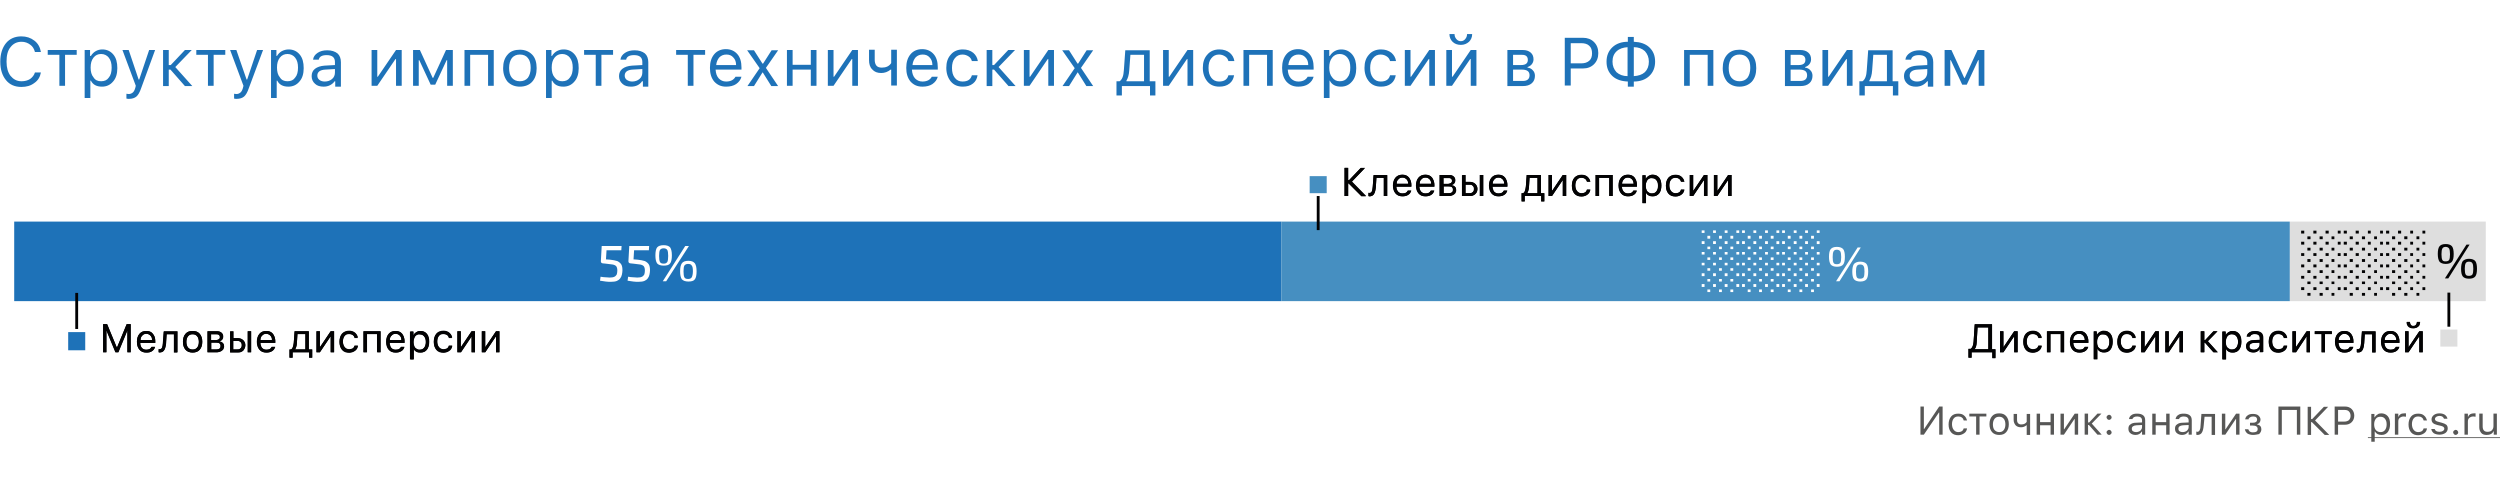 <svg xmlns="http://www.w3.org/2000/svg" id="Слой_1" x="0" y="0" version="1.1" viewBox="0 0 880 171" xml:space="preserve"><style>.st0{fill:#fff}.st1{fill:#575756}.st2{fill:#dedede}.st3{fill:#1e72b8}.st4{fill:#468fc1}.st5,.st6{fill:#020203}.st6{fill-rule:evenodd;clip-rule:evenodd}.st7{fill:none;stroke:#020203}</style><path d="M0 0h880v171H0z" class="st0"/><path d="M682.6 145.2h-.1l-5.3 7.8H676v-9.9h1.2v7.9h.1l5.3-7.9h1.2v9.9h-1.2v-7.8zM691.2 147.9c-.1-.4-.3-.7-.6-.9-.3-.3-.8-.4-1.3-.4-.7 0-1.2.2-1.6.7-.4.5-.6 1.2-.6 2s.2 1.5.6 2c.4.5.9.8 1.6.8 1 0 1.7-.4 1.9-1.3h1.2c-.1.7-.4 1.3-1 1.7-.6.4-1.3.7-2.1.7-1 0-1.9-.3-2.5-1-.6-.7-.9-1.6-.9-2.8 0-1.1.3-2.1.9-2.8.6-.7 1.4-1 2.5-1 .9 0 1.6.2 2.1.7.5.4.8 1 1 1.7h-1.2zM699.2 146.6h-2.4v6.4h-1.2v-6.4h-2.4v-1h6v1zM703.7 152.1c.7 0 1.2-.2 1.6-.7.4-.5.6-1.2.6-2s-.2-1.6-.6-2c-.4-.5-.9-.7-1.6-.7-.7 0-1.2.2-1.6.7-.4.5-.6 1.2-.6 2s.2 1.6.6 2c.4.4.9.7 1.6.7zm0 1c-1 0-1.9-.3-2.5-1-.6-.7-.9-1.6-.9-2.8 0-1.2.3-2.1.9-2.8.6-.7 1.4-1 2.5-1s1.9.3 2.5 1c.6.7.9 1.6.9 2.8 0 1.2-.3 2.1-.9 2.8-.6.7-1.4 1-2.5 1zM713.4 153v-3.3h-.1c-.6.5-1.2.7-1.9.7-.8 0-1.4-.2-1.9-.7-.4-.5-.7-1.1-.7-1.9v-2.1h1.2v2.1c0 .5.1.9.4 1.2.3.3.6.4 1.1.4.9 0 1.5-.3 1.9-.9v-2.8h1.2v7.4h-1.2zM716.9 145.6h1.2v3h3.7v-3h1.2v7.4h-1.2v-3.3h-3.7v3.3h-1.2v-7.4zM725.3 153v-7.4h1.2v5.5h.1l3.7-5.5h1.2v7.4h-1.2v-5.5h-.1l-3.7 5.5h-1.2zM735.4 148.7l2.9-3.1h1.4l-3.4 3.5 3.5 3.9h-1.5l-3-3.4h-.3v3.4h-1.2v-7.4h1.2v3.1h.4zM742.4 153.1c-.2 0-.5-.1-.6-.3-.2-.2-.3-.4-.3-.6 0-.2.1-.5.3-.6.2-.2.4-.3.6-.3.2 0 .5.1.6.3.2.2.3.4.3.6 0 .2-.1.5-.3.6-.1.2-.3.3-.6.3zm0-5.3c-.2 0-.5-.1-.6-.3-.2-.2-.3-.4-.3-.6 0-.2.1-.5.3-.6.2-.2.4-.3.6-.3.2 0 .5.1.6.3.2.2.3.4.3.6 0 .2-.1.5-.3.6-.1.2-.3.3-.6.3zM751.9 152.1c.6 0 1.1-.2 1.5-.5.4-.4.6-.8.6-1.3v-.7l-2 .1c-1.1.1-1.6.5-1.6 1.2 0 .4.1.7.4.9.3.2.7.3 1.1.3zm-.2 1c-.7 0-1.3-.2-1.8-.6-.5-.4-.7-.9-.7-1.6 0-.7.2-1.2.7-1.5.5-.4 1.1-.6 2-.6l2.1-.1v-.7c0-.9-.6-1.4-1.7-1.4-.9 0-1.5.3-1.7.9h-1.2c.1-.6.4-1.1.9-1.4.5-.4 1.2-.5 2-.5.9 0 1.6.2 2.1.6.5.4.7 1 .7 1.8v5H754v-1.1h-.1c-.5.8-1.2 1.2-2.2 1.2zM757.6 145.6h1.2v3h3.7v-3h1.2v7.4h-1.2v-3.3h-3.7v3.3h-1.2v-7.4zM768.3 152.1c.6 0 1.1-.2 1.5-.5.4-.4.6-.8.6-1.3v-.7l-2 .1c-1.1.1-1.6.5-1.6 1.2 0 .4.1.7.4.9.3.2.6.3 1.1.3zm-.2 1c-.7 0-1.3-.2-1.8-.6-.5-.4-.7-.9-.7-1.6 0-.7.2-1.2.7-1.5.5-.4 1.1-.6 2-.6l2.1-.1v-.7c0-.9-.6-1.4-1.7-1.4-.9 0-1.5.3-1.7.9h-1.2c.1-.6.4-1.1.9-1.4.5-.4 1.2-.5 2-.5.9 0 1.6.2 2.1.6.5.4.7 1 .7 1.8v5h-1.1v-1.1h-.1c-.5.8-1.2 1.2-2.2 1.2zM775.7 149.8c-.1 1.1-.3 1.9-.6 2.4-.3.6-.9.9-1.6.9-.2 0-.3 0-.4-.1v-1.1c.1 0 .2.1.4.1.3 0 .6-.2.8-.6.2-.4.3-.9.3-1.6l.3-4.1h4.8v7.4h-1.2v-6.4H776l-.3 3.1zM782.1 153v-7.4h1.2v5.5h.1l3.7-5.5h1.2v7.4h-1.2v-5.5h-.1l-3.7 5.5h-1.2zM793.1 153.1c-.8 0-1.5-.2-2-.5-.5-.4-.8-.9-.9-1.5h1.2c.1.3.3.6.5.8.3.2.7.3 1.1.3.5 0 1-.1 1.3-.3.3-.2.4-.5.4-.9 0-.8-.6-1.2-1.7-1.2h-1v-1h1.1c.9 0 1.4-.4 1.4-1.1 0-.3-.1-.6-.3-.8-.2-.2-.6-.3-1.1-.3-.4 0-.8.1-1.1.3-.3.2-.5.4-.5.7h-1.2c.1-.6.4-1.1.9-1.4.5-.4 1.1-.5 1.9-.5.8 0 1.5.2 1.9.6.4.4.7.8.7 1.4 0 .4-.1.7-.3 1-.2.3-.5.5-.9.6v.1c1 .2 1.5.8 1.5 1.7 0 .7-.3 1.2-.8 1.7-.6.1-1.3.3-2.1.3zM808.5 153v-8.7h-5.3v8.7H802v-9.9h7.7v9.9h-1.2zM813.9 147.5l4.1-4.3h1.5l-4.6 4.8 5 5.1h-1.6l-4.5-4.5h-.3v4.5h-1.2v-9.9h1.2v4.3h.4zM825.5 143.1c.9 0 1.7.3 2.3.9.6.6.9 1.4.9 2.3 0 .9-.3 1.7-.9 2.3-.6.6-1.4.9-2.3.9H823v3.5h-1.2v-9.9h3.7zm-2.5 5.3h2.2c.7 0 1.2-.2 1.6-.5.4-.4.6-.9.6-1.5 0-.7-.2-1.2-.6-1.6-.4-.4-.9-.5-1.6-.5H823v4.1zM838.2 145.5c.9 0 1.7.3 2.3 1 .6.7.8 1.6.8 2.8 0 1.2-.3 2.1-.8 2.8-.6.7-1.3 1-2.2 1-1.1 0-1.9-.4-2.3-1.2h-.1v3.6h-1.2v-9.8h1.1v1.2h.1c.2-.4.6-.8 1-1 .3-.3.8-.4 1.3-.4zm-.3 6.6c.7 0 1.2-.2 1.6-.7.4-.5.6-1.2.6-2 0-.9-.2-1.5-.6-2-.4-.5-.9-.7-1.6-.7-.7 0-1.2.2-1.6.7-.4.5-.6 1.2-.6 2s.2 1.5.6 2c.4.4.9.7 1.6.7zM843.1 145.6h1.1v1.1h.1c.1-.4.4-.7.7-.9s.8-.3 1.3-.3h.6v1.2c-.2 0-.4-.1-.8-.1-.6 0-1 .2-1.4.5-.4.3-.5.8-.5 1.3v4.6H843v-7.4zM853.1 147.9c-.1-.4-.3-.7-.6-.9-.3-.3-.8-.4-1.3-.4-.7 0-1.2.2-1.6.7-.4.5-.6 1.2-.6 2s.2 1.5.6 2c.4.5.9.8 1.6.8 1 0 1.7-.4 1.9-1.3h1.2c-.1.7-.4 1.3-1 1.7-.6.4-1.3.7-2.1.7-1 0-1.9-.3-2.5-1-.6-.7-.9-1.6-.9-2.8 0-1.1.3-2.1.9-2.8.6-.7 1.4-1 2.5-1 .9 0 1.6.2 2.1.7.5.4.8 1 1 1.7h-1.2zM855.9 147.6c0-.6.3-1.1.8-1.5s1.2-.6 2-.6 1.4.2 1.9.5c.5.4.8.8.9 1.4h-1.2c-.1-.3-.3-.5-.5-.7-.3-.2-.6-.3-1.1-.3-.4 0-.8.1-1.1.3-.3.2-.5.5-.5.8 0 .5.4.8 1.3 1l1.1.3c.7.2 1.2.4 1.6.7.3.3.5.7.5 1.3 0 .7-.3 1.2-.8 1.6-.6.4-1.3.6-2.1.6s-1.5-.2-2-.5c-.5-.4-.8-.9-.9-1.5h1.2c.2.7.8 1 1.7 1 .5 0 .9-.1 1.2-.3.3-.2.5-.5.5-.8 0-.5-.4-.8-1.2-1l-1.3-.3c-.7-.2-1.2-.4-1.5-.7-.3-.3-.5-.7-.5-1.3zM864.4 153.1c-.2 0-.5-.1-.6-.3-.2-.2-.3-.4-.3-.6 0-.2.1-.5.3-.6.2-.2.4-.3.6-.3.2 0 .5.1.6.3.2.2.3.4.3.6 0 .2-.1.5-.3.6-.2.2-.4.3-.6.3zM867.6 145.6h1.1v1.1h.1c.1-.4.4-.7.7-.9.4-.2.8-.3 1.3-.3h.6v1.2c-.2 0-.4-.1-.8-.1-.6 0-1 .2-1.4.5-.4.3-.5.8-.5 1.3v4.6h-1.2v-7.4zM878.9 153h-1.1v-1.2h-.1c-.4.9-1.2 1.3-2.4 1.3-.8 0-1.5-.2-1.9-.7-.4-.5-.7-1.1-.7-2v-4.8h1.2v4.5c0 1.3.6 1.9 1.7 1.9.7 0 1.2-.2 1.5-.5.4-.4.6-.9.6-1.5v-4.4h1.2v7.4z" class="st1"/><path d="M833.5 153.9H880v.3h-46.5v-.3z" class="st1"/><path d="M806 78h69v28h-69z" class="st2"/><path d="M5 78h446v28H5z" class="st3"/><path d="M451 78h355v28H451z" class="st4"/><path d="M218.8 86.6l-.1 1.5h-5.2l-.2 3.2 1.4.1c1.1.1 1.9.3 2.6.5.6.3 1.1.7 1.4 1.2.3.5.4 1.2.4 2.1 0 .5-.1 1-.2 1.5s-.3.9-.6 1.3-.7.7-1.2.9c-.5.2-1.2.3-2.1.3-.5 0-1.1 0-1.8-.1s-1.3-.2-2-.3l.2-1.4c.6.1 1.1.2 1.7.2.6 0 1.1.1 1.5.1.8 0 1.3-.1 1.7-.3.4-.2.6-.5.8-.8.1-.4.2-.8.2-1.3 0-.7-.1-1.2-.4-1.6-.3-.3-.7-.5-1.3-.6-.6-.1-1.4-.2-2.4-.3l-1-.1c-.2 0-.4-.1-.5-.2-.1-.1-.2-.3-.2-.5l.3-5.4h7zM228.5 86.6l-.1 1.5h-5.2l-.2 3.2 1.4.1c1.1.1 1.9.3 2.6.5.6.3 1.1.7 1.4 1.2.3.5.4 1.2.4 2.1 0 .5-.1 1-.2 1.5s-.3.9-.6 1.3-.7.7-1.2.9c-.5.2-1.2.3-2.1.3-.5 0-1.1 0-1.8-.1s-1.3-.2-2-.3l.2-1.4c.6.1 1.1.2 1.7.2.6 0 1.1.1 1.5.1.8 0 1.3-.1 1.7-.3.4-.2.6-.5.8-.8.1-.4.2-.8.2-1.3 0-.7-.1-1.2-.4-1.6-.3-.3-.7-.5-1.3-.6s-1.4-.2-2.4-.3l-1-.1c-.2 0-.4-.1-.5-.2-.1-.1-.2-.3-.2-.5l.3-5.4h7zM233.6 86.3c1.1 0 1.9.3 2.3.8.4.6.6 1.5.6 2.8 0 1.3-.2 2.3-.6 2.8-.4.6-1.2.8-2.3.8-1.1 0-1.9-.3-2.3-.8-.4-.6-.6-1.5-.6-2.8 0-1.3.2-2.3.6-2.8.4-.5 1.2-.8 2.3-.8zm8.9.3l-8 12.4h-1.2l7.9-12.4h1.3zm-8.9.8c-.6 0-1 .2-1.3.6-.2.4-.3 1.1-.3 2.1s.1 1.7.3 2.1c.2.4.6.6 1.3.6s1-.2 1.3-.6c.2-.4.3-1.1.3-2.1s-.1-1.7-.3-2.1c-.3-.4-.7-.6-1.3-.6zm8.7 4.4c1.1 0 1.8.3 2.3.9.4.6.6 1.5.6 2.8 0 1.3-.2 2.3-.6 2.8-.4.6-1.2.8-2.3.8s-1.8-.3-2.3-.8c-.4-.6-.6-1.5-.6-2.8 0-1.3.2-2.2.6-2.8.4-.6 1.2-.9 2.3-.9zm-.1 1.1c-.6 0-1 .2-1.3.6-.2.4-.3 1-.3 2s.1 1.7.3 2.1c.2.4.6.6 1.3.6s1-.2 1.3-.6c.2-.4.4-1.1.4-2.1s-.1-1.7-.4-2c-.2-.4-.6-.6-1.3-.6z" class="st0"/><path d="M859 116h6v6h-6z" class="st2"/><path d="M474.8 63.5l4.1-4.3h1.5l-4.6 4.8 5 5.1h-1.6l-4.5-4.5h-.3V69h-1.2v-9.9h1.2v4.3h.4zM484.3 65.8c-.1 1.1-.3 1.9-.6 2.4-.3.6-.9.9-1.6.9-.2 0-.3 0-.4-.1v-1.1c.1 0 .2.1.4.1.3 0 .6-.2.8-.6.2-.4.3-.9.3-1.6l.3-4.1h4.8V69h-1.2v-6.4h-2.6l-.2 3.2zM493.6 62.5c-.6 0-1.1.2-1.4.6-.4.4-.6.9-.6 1.6h4.1c0-.7-.2-1.2-.6-1.6-.5-.4-.9-.6-1.5-.6zm3.1 4.6c-.2.6-.5 1.1-1.1 1.5-.5.4-1.2.5-2 .5-1 0-1.8-.3-2.4-1-.6-.7-.9-1.6-.9-2.8 0-1.2.3-2.1.9-2.8.6-.7 1.4-1 2.4-1s1.8.3 2.3 1c.6.7.9 1.6.9 2.7v.5h-5.3v.1c0 .7.2 1.3.6 1.7.4.4.9.6 1.5.6 1 0 1.6-.3 1.9-1h1.2zM501.7 62.5c-.6 0-1.1.2-1.4.6-.4.4-.6.9-.6 1.6h4.1c0-.7-.2-1.2-.6-1.6-.4-.4-.9-.6-1.5-.6zm3.1 4.6c-.2.6-.5 1.1-1.1 1.5-.5.4-1.2.5-2 .5-1 0-1.8-.3-2.4-1-.6-.7-.9-1.6-.9-2.8 0-1.2.3-2.1.9-2.8.6-.7 1.4-1 2.4-1s1.8.3 2.3 1c.6.7.9 1.6.9 2.7v.5h-5.3v.1c0 .7.2 1.3.6 1.7.4.4.9.6 1.5.6 1 0 1.6-.3 1.9-1h1.2zM508.1 62.6v2.1h1.6c.9 0 1.4-.4 1.4-1.1 0-.7-.4-1-1.2-1h-1.8zm0 3.1V68h2c.9 0 1.4-.4 1.4-1.2 0-.8-.5-1.2-1.6-1.2h-1.8zm-1.2-4.1h3.2c.7 0 1.2.2 1.6.5.4.3.6.8.6 1.4 0 .4-.1.7-.3 1-.2.3-.5.5-.9.6v.1c.5.1.8.3 1.1.6.3.3.4.7.4 1.1 0 .6-.2 1.2-.7 1.5-.5.4-1.1.6-1.9.6h-3.2v-7.4zM520.9 61.6h1.2V69h-1.2v-7.4zm-5 3.4v3h1.4c.5 0 .9-.1 1.2-.4.3-.3.4-.6.4-1.1 0-.5-.1-.8-.4-1.1-.3-.3-.7-.4-1.2-.4h-1.4zm-1.2-3.4h1.2V64h1.4c.8 0 1.5.2 2 .7.5.5.8 1.1.8 1.8 0 .8-.3 1.4-.8 1.8-.5.5-1.2.7-2 .7h-2.6v-7.4zM527.4 62.5c-.6 0-1.1.2-1.4.6s-.6.9-.6 1.6h4.1c0-.7-.2-1.2-.6-1.6s-.9-.6-1.5-.6zm3.1 4.6c-.2.6-.5 1.1-1.1 1.5-.5.4-1.2.5-2 .5-1 0-1.8-.3-2.4-1-.6-.7-.9-1.6-.9-2.8 0-1.2.3-2.1.9-2.8.6-.7 1.4-1 2.4-1s1.8.3 2.3 1c.6.7.9 1.6.9 2.7v.5h-5.3v.1c0 .7.2 1.3.6 1.7.4.4.9.6 1.5.6 1 0 1.6-.3 1.9-1h1.2zM541.2 62.6h-2.8l-.2 3.2c-.1 1-.3 1.7-.6 2.1v.1h3.6v-5.4zm-5.6 8.3V68h.6c.5-.3.8-1.1.9-2.3l.3-4.1h5V68h1.2v2.9h-1.1V69h-5.8v1.9h-1.1zM545.1 69v-7.4h1.2v5.5h.1l3.7-5.5h1.2V69h-1.2v-5.5h-.1l-3.7 5.5h-1.2zM558.6 63.9c-.1-.4-.3-.7-.6-.9-.3-.3-.8-.4-1.3-.4-.7 0-1.2.2-1.6.7-.4.5-.6 1.2-.6 2s.2 1.5.6 2c.4.5.9.8 1.6.8 1 0 1.7-.4 1.9-1.3h1.2c-.1.7-.4 1.3-1 1.7-.6.4-1.3.7-2.1.7-1 0-1.9-.3-2.5-1-.6-.7-.9-1.6-.9-2.8 0-1.1.3-2.1.9-2.8.6-.7 1.4-1 2.5-1 .9 0 1.6.2 2.1.7.5.4.8 1 1 1.7h-1.2zM566.5 62.6h-3.7V69h-1.2v-7.4h6V69h-1.2v-6.4zM573 62.5c-.6 0-1.1.2-1.4.6s-.6.9-.6 1.6h4.1c0-.7-.2-1.2-.6-1.6s-1-.6-1.5-.6zm3.1 4.6c-.2.6-.5 1.1-1.1 1.5-.5.4-1.2.5-2 .5-1 0-1.8-.3-2.4-1-.6-.7-.9-1.6-.9-2.8 0-1.2.3-2.1.9-2.8.6-.7 1.4-1 2.4-1s1.8.3 2.3 1c.6.7.9 1.6.9 2.7v.5h-5.3v.1c0 .7.2 1.3.6 1.7.4.4.9.6 1.5.6 1 0 1.6-.3 1.9-1h1.2zM581.7 61.5c.9 0 1.7.3 2.3 1 .6.7.8 1.6.8 2.8 0 1.2-.3 2.1-.8 2.8-.6.7-1.3 1-2.2 1-1.1 0-1.9-.4-2.3-1.2h-.1v3.6h-1.2v-9.8h1.1v1.2h.1c.2-.4.6-.8 1-1 .4-.3.8-.4 1.3-.4zm-.2 6.6c.7 0 1.2-.2 1.6-.7.4-.5.6-1.2.6-2 0-.9-.2-1.5-.6-2-.4-.5-.9-.7-1.6-.7-.7 0-1.2.2-1.6.7-.4.5-.6 1.2-.6 2s.2 1.5.6 2c.4.4.9.7 1.6.7zM591.7 63.9c-.1-.4-.3-.7-.6-.9-.3-.3-.8-.4-1.3-.4-.7 0-1.2.2-1.6.7-.4.5-.6 1.2-.6 2s.2 1.5.6 2c.4.5.9.8 1.6.8 1 0 1.7-.4 1.9-1.3h1.2c-.1.7-.4 1.3-1 1.7-.6.4-1.3.7-2.1.7-1 0-1.9-.3-2.5-1-.6-.7-.9-1.6-.9-2.8 0-1.1.3-2.1.9-2.8.6-.7 1.4-1 2.5-1 .9 0 1.6.2 2.1.7.5.4.8 1 1 1.7h-1.2zM594.8 69v-7.4h1.2v5.5h.1l3.7-5.5h1.2V69h-1.2v-5.5h-.1L596 69h-1.2zM603.3 69v-7.4h1.2v5.5h.1l3.7-5.5h1.2V69h-1.2v-5.5h-.1l-3.7 5.5h-1.2z" class="st5"/><path d="M474.5 64.5h.3l4.5 4.5h1.6l-5-5.1 4.6-4.8H479l-4.1 4.3h-.3v-4.3h-1.2V69h1.2v-4.5zm7.2 4.5c.1.1.3.1.4.1h.2c.6-.1 1.1-.3 1.4-.9.3-.5.5-1.3.6-2.4l.2-3.2h2.6V69h1.2v-7.4h-4.8l-.3 4.1c-.1.7-.2 1.3-.3 1.6-.1.3-.3.5-.5.5-.1 0-.2.1-.3.1-.1 0-.3 0-.4-.1V69zm15.1-3.3v-.5-.5c-.1-.9-.4-1.6-.8-2.2-.6-.7-1.4-1-2.3-1-1 0-1.8.3-2.4 1-.6.7-.9 1.6-.9 2.8 0 1.2.3 2.1.9 2.8.6.7 1.4 1 2.4 1 .8 0 1.5-.2 2-.5.2-.1.4-.3.6-.5.2-.3.4-.6.5-1h-1.2c-.3.7-.9 1-1.9 1-.6 0-1.1-.2-1.5-.6-.2-.2-.3-.5-.5-.8-.1-.3-.1-.6-.2-.9v-.1h5.3zm-5-2c-.1.3-.2.6-.2 1h4.1c0-.4-.1-.7-.2-1-.1-.2-.2-.4-.4-.6-.4-.4-.8-.6-1.4-.6-.6 0-1.1.2-1.4.6-.3.2-.4.4-.5.6zm13.1 2v-.5-.5c-.1-.9-.4-1.6-.8-2.2-.6-.7-1.4-1-2.3-1-1 0-1.8.3-2.4 1-.6.7-.9 1.6-.9 2.8 0 1.2.3 2.1.9 2.8.6.7 1.4 1 2.4 1 .8 0 1.5-.2 2-.5.2-.1.4-.3.6-.5.2-.3.4-.6.5-1h-1.2c-.3.7-.9 1-1.9 1-.6 0-1.1-.2-1.5-.6-.2-.2-.3-.5-.5-.8-.1-.3-.1-.6-.2-.9v-.1h5.3zm-5-2c-.1.3-.2.6-.2 1h4.1c0-.4-.1-.7-.2-1-.1-.2-.2-.4-.4-.6-.4-.4-.8-.6-1.4-.6-.6 0-1.1.2-1.4.6-.3.2-.4.4-.5.6zm12.2 2c-.2-.2-.5-.4-.8-.4-.1 0-.2 0-.3-.1v-.1c.1 0 .2 0 .2-.1.2-.1.4-.3.6-.5 0 0 0-.1.1-.1.2-.3.3-.6.3-.9 0-.6-.2-1-.6-1.4-.3-.3-.8-.5-1.4-.5h-3.5V69h3.2c.3 0 .5 0 .7-.1.5-.1.8-.3 1.1-.5.4-.4.7-.9.7-1.5.2-.5.1-.8-.3-1.2.1 0 .1 0 0 0zm-4 2.3h2c.2 0 .4 0 .5-.1.6-.1.8-.5.8-1.1 0-.2 0-.4-.1-.6-.1-.2-.2-.3-.3-.4-.2-.1-.5-.2-.9-.2h-1.9V68zm1.9-3.3s.1 0 0 0c.4-.1.7-.2.9-.4.1-.1.1-.2.2-.3v-.3c0-.6-.3-.9-.9-1h-.2H508.1v2.1H509.8c.1-.1.2-.1.2-.1zm10.9 4.3h1.2v-7.4h-1.2V69zm-1-1.8c.1-.2.1-.5.1-.7 0-.3 0-.5-.1-.7-.1-.4-.3-.8-.7-1.1-.4-.3-.8-.5-1.4-.6h-2v-2.4h-1.2V69h3.2c.6-.1 1-.3 1.4-.6.4-.4.6-.7.7-1.2zm-2.2-2.2h-1.9v3h1.9c.3-.1.5-.2.7-.4.3-.3.4-.6.4-1.1 0-.5-.1-.8-.4-1.1-.2-.2-.4-.3-.7-.4zm12.9.7v-.5-.5c-.1-.9-.4-1.6-.8-2.2-.6-.7-1.4-1-2.3-1-1 0-1.8.3-2.4 1-.6.7-.9 1.6-.9 2.8 0 1.2.3 2.1.9 2.8.6.7 1.4 1 2.4 1 .8 0 1.5-.2 2-.5.2-.1.4-.3.6-.5.2-.3.4-.6.5-1h-1.2c-.3.7-.9 1-1.9 1-.6 0-1.1-.2-1.5-.6-.2-.2-.3-.5-.4-.8-.1-.3-.2-.6-.2-.9v-.1h5.2zm-5-2c-.1.3-.2.6-.2 1h4.1c0-.4-.1-.7-.2-1-.1-.2-.2-.4-.4-.6-.4-.4-.8-.6-1.4-.6-.6 0-1.1.2-1.4.6-.3.2-.4.4-.5.6zm15.6-1.1h-2.8l-.2 3.2c0 .5-.1.9-.2 1.2-.1.4-.2.7-.4.9v.1h3.6v-5.4zm-4.5 6.4v1.9h-1.1V68h.6l.4-.4c.1-.1.1-.2.1-.3.2-.4.3-.9.4-1.6l.3-4.1h5V68h1.2v2.9h-1.1V69h-5.8zm47.3-.9c.6-.7.8-1.6.8-2.8 0-1.2-.3-2.1-.8-2.8-.6-.7-1.3-1-2.3-1-.2 0-.5 0-.7.1-.2.1-.5.2-.7.3 0 0-.1 0-.1.1-.4.2-.7.6-.9.9h-.1v-1.2h-1.1v9.8h1.2v-3.6h.1c.2.4.5.7.9.9.1.1.3.1.4.2.3.1.6.1 1 .1 1 0 1.7-.3 2.3-1zm-2.8-5.5c-.1 0-.3 0-.4.1-.3.1-.6.3-.8.5l-.1.1-.3.6c-.2.4-.3.9-.3 1.5s.1 1.1.3 1.6c.1.2.2.3.3.4.1.1.1.2.2.2.3.2.6.4.9.5h.4c.7 0 1.2-.2 1.6-.7.4-.5.6-1.2.6-2 0-.9-.2-1.5-.6-2-.4-.5-.9-.7-1.6-.7 0-.1-.1-.1-.2-.1zm-34.9-1h-1.2V69h1.2l3.7-5.5h.1V69h1.2v-7.4h-1.2l-3.7 5.5h-.1v-5.5zM558 63c.3.2.5.5.6.9h1.2c-.1-.4-.2-.7-.4-1-.2-.3-.4-.5-.6-.7-.6-.5-1.3-.7-2.1-.7-1 0-1.8.3-2.5 1-.6.7-.9 1.6-.9 2.8 0 1.2.3 2.1.9 2.8.6.7 1.4 1 2.5 1 .9 0 1.6-.2 2.1-.7.2-.2.4-.4.6-.7.2-.3.3-.6.4-1h-1.2c-.2.9-.9 1.3-1.9 1.3-.7 0-1.2-.3-1.6-.8-.4-.5-.6-1.2-.6-2s.2-1.5.6-2c.4-.5.9-.7 1.6-.7.5.1.9.2 1.3.5zm18.2 2.7v-.5-.5c-.1-.9-.4-1.6-.8-2.2-.6-.7-1.4-1-2.3-1-1 0-1.8.3-2.4 1-.6.7-.9 1.6-.9 2.8 0 1.2.3 2.1.9 2.8.6.7 1.4 1 2.4 1 .8 0 1.5-.2 2-.5.2-.1.4-.3.6-.5.2-.3.4-.6.5-1H575c-.3.7-.9 1-1.9 1-.6 0-1.1-.2-1.5-.6-.2-.2-.3-.5-.5-.8-.1-.3-.1-.6-.2-.9v-.1h5.3zm-5.1-2c-.1.3-.2.6-.2 1h4.1c0-.4-.1-.7-.2-1-.1-.2-.2-.4-.4-.6-.4-.4-.8-.6-1.4-.6-.6 0-1.1.2-1.4.6-.2.2-.4.4-.5.6zm20-.7c.3.2.5.5.6.9h1.2c-.1-.4-.2-.7-.4-1-.2-.3-.4-.5-.6-.7-.6-.5-1.3-.7-2.1-.7-1 0-1.8.3-2.5 1-.6.7-.9 1.6-.9 2.8 0 1.2.3 2.1.9 2.8.6.7 1.4 1 2.5 1 .9 0 1.6-.2 2.1-.7.2-.2.4-.4.6-.7.2-.3.3-.6.4-1h-1.2c-.2.9-.9 1.3-1.9 1.3-.7 0-1.2-.3-1.6-.8-.4-.5-.6-1.2-.6-2s.2-1.5.6-2c.4-.5.9-.7 1.6-.7.5.1 1 .2 1.3.5zm4.9-1.4h-1.2V69h1.2l3.7-5.5h.1V69h1.2v-7.4h-1.2l-3.7 5.5h-.1v-5.5zM566.5 69h1.2v-7.4h-6V69h1.2v-6.4h3.7V69zm38-7.4h-1.2V69h1.2l3.7-5.5h.1V69h1.2v-7.4h-1.2l-3.7 5.5h-.1v-5.5z" class="st6"/><path d="M464 69v12" class="st7"/><path d="M461 62h6v6h-6z" class="st4"/><path d="M862 115v-12" class="st7"/><path d="M695.8 120.4c-.1 1.2-.3 2-.7 2.4v.1h4.8v-7.7h-3.8l-.3 5.2zm-1.8 5.5h-1.1v-3.1h.7c.6-.3 1-1.2 1.1-2.5l.4-6.2h6.1v8.8h1.2v3.1h-1.1v-2H694v1.9zM704 124v-7.4h1.2v5.5h.1l3.7-5.5h1.2v7.4H709v-5.5h-.1l-3.7 5.5H704zM717.5 118.9c-.1-.4-.3-.7-.6-.9-.3-.3-.8-.4-1.3-.4-.7 0-1.2.2-1.6.7-.4.5-.6 1.2-.6 2s.2 1.5.6 2c.4.5.9.8 1.6.8 1 0 1.7-.4 1.9-1.3h1.2c-.1.7-.4 1.3-1 1.7-.6.4-1.3.7-2.1.7-1 0-1.9-.3-2.5-1-.6-.7-.9-1.6-.9-2.8 0-1.1.3-2.1.9-2.8.6-.7 1.4-1 2.5-1 .9 0 1.6.2 2.1.7.5.4.8 1 1 1.7h-1.2zM725.4 117.6h-3.7v6.4h-1.2v-7.4h6v7.4h-1.2v-6.4zM731.8 117.5c-.6 0-1.1.2-1.5.6-.4.4-.6.9-.6 1.6h4.1c0-.7-.2-1.2-.6-1.6-.3-.4-.8-.6-1.4-.6zm3.2 4.6c-.2.6-.5 1.1-1.1 1.5-.5.4-1.2.5-2 .5-1 0-1.8-.3-2.4-1-.6-.7-.9-1.6-.9-2.8 0-1.2.3-2.1.9-2.8.6-.7 1.4-1 2.4-1s1.8.3 2.3 1c.6.7.9 1.6.9 2.7v.5h-5.3v.1c0 .7.2 1.3.6 1.7.4.4.9.6 1.5.6 1 0 1.6-.3 1.9-1h1.2zM740.6 116.5c.9 0 1.7.3 2.3 1 .6.7.8 1.6.8 2.8 0 1.2-.3 2.1-.8 2.8-.6.7-1.3 1-2.2 1-1.1 0-1.9-.4-2.3-1.2h-.1v3.6H737v-9.8h1.1v1.2h.1c.2-.4.6-.8 1-1 .5-.3.9-.4 1.4-.4zm-.3 6.6c.7 0 1.2-.2 1.6-.7.4-.5.6-1.2.6-2 0-.9-.2-1.5-.6-2-.4-.5-.9-.7-1.6-.7-.7 0-1.2.2-1.6.7-.4.5-.6 1.2-.6 2s.2 1.5.6 2c.5.4 1 .7 1.6.7zM750.6 118.9c-.1-.4-.3-.7-.6-.9-.3-.3-.8-.4-1.3-.4-.7 0-1.2.2-1.6.7-.4.5-.6 1.2-.6 2s.2 1.5.6 2c.4.5.9.8 1.6.8 1 0 1.7-.4 1.9-1.3h1.2c-.1.7-.4 1.3-1 1.7-.6.4-1.3.7-2.1.7-1 0-1.9-.3-2.5-1-.6-.7-.9-1.6-.9-2.8 0-1.1.3-2.1.9-2.8.6-.7 1.4-1 2.5-1 .9 0 1.6.2 2.1.7.5.4.8 1 1 1.7h-1.2zM753.7 124v-7.4h1.2v5.5h.1l3.7-5.5h1.2v7.4h-1.2v-5.5h-.1l-3.7 5.5h-1.2zM762.2 124v-7.4h1.2v5.5h.1l3.7-5.5h1.2v7.4h-1.2v-5.5h-.1l-3.7 5.5h-1.2zM776.2 119.7l2.9-3.1h1.4l-3.4 3.5 3.5 3.9h-1.5l-3-3.4h-.3v3.4h-1.2v-7.4h1.2v3.1h.4zM785.9 116.5c.9 0 1.7.3 2.3 1 .6.7.8 1.6.8 2.8 0 1.2-.3 2.1-.8 2.8-.6.7-1.3 1-2.2 1-1.1 0-1.9-.4-2.3-1.2h-.1v3.6h-1.2v-9.8h1.1v1.2h.1c.2-.4.6-.8 1-1 .4-.3.8-.4 1.3-.4zm-.3 6.6c.7 0 1.2-.2 1.6-.7.4-.5.6-1.2.6-2 0-.9-.2-1.5-.6-2-.4-.5-.9-.7-1.6-.7-.7 0-1.2.2-1.6.7-.4.5-.6 1.2-.6 2s.2 1.5.6 2c.4.4 1 .7 1.6.7zM793.3 123.1c.6 0 1.1-.2 1.5-.5.4-.4.6-.8.6-1.3v-.7l-2 .1c-1.1.1-1.6.5-1.6 1.2 0 .4.1.7.4.9.3.2.6.3 1.1.3zm-.2 1c-.7 0-1.3-.2-1.8-.6-.5-.4-.7-.9-.7-1.6 0-.7.2-1.2.7-1.5.5-.4 1.1-.6 2-.6l2.1-.1v-.7c0-.9-.6-1.4-1.7-1.4-.9 0-1.5.3-1.7.9h-1.2c.1-.6.4-1.1.9-1.4.5-.4 1.2-.5 2-.5.9 0 1.6.2 2.1.6.5.4.7 1 .7 1.8v5h-1.1v-1.1h-.1c-.5.8-1.2 1.2-2.2 1.2zM803.9 118.9c-.1-.4-.3-.7-.6-.9-.3-.3-.8-.4-1.3-.4-.7 0-1.2.2-1.6.7-.4.5-.6 1.2-.6 2s.2 1.5.6 2c.4.5.9.8 1.6.8 1 0 1.7-.4 1.9-1.3h1.2c-.1.7-.4 1.3-1 1.7-.6.4-1.3.7-2.1.7-1 0-1.9-.3-2.5-1-.6-.7-.9-1.6-.9-2.8 0-1.1.3-2.1.9-2.8.6-.7 1.4-1 2.5-1 .9 0 1.6.2 2.1.7.5.4.8 1 1 1.7h-1.2zM806.9 124v-7.4h1.2v5.5h.1l3.7-5.5h1.2v7.4H812v-5.5h-.1l-3.7 5.5h-1.3zM820.8 117.6h-2.4v6.4h-1.2v-6.4h-2.4v-1h6v1zM825.2 117.5c-.6 0-1.1.2-1.4.6-.4.4-.6.9-.6 1.6h4.1c0-.7-.2-1.2-.6-1.6-.4-.4-.9-.6-1.5-.6zm3.1 4.6c-.2.6-.5 1.1-1.1 1.5-.5.4-1.2.5-2 .5-1 0-1.8-.3-2.4-1-.6-.7-.9-1.6-.9-2.8 0-1.2.3-2.1.9-2.8s1.4-1 2.4-1 1.8.3 2.3 1c.6.7.9 1.6.9 2.7v.5h-5.3v.1c0 .7.2 1.3.6 1.7.4.4.9.6 1.5.6 1 0 1.6-.3 1.9-1h1.2zM832.2 120.8c-.1 1.1-.3 1.9-.6 2.4-.3.6-.9.9-1.6.9-.2 0-.3 0-.4-.1v-1.1c.1 0 .2.1.4.1.3 0 .6-.2.8-.6.2-.4.3-.9.3-1.6l.3-4.1h4.8v7.4H835v-6.4h-2.6l-.2 3.1zM841.4 117.5c-.6 0-1.1.2-1.4.6-.4.4-.6.9-.6 1.6h4.1c0-.7-.2-1.2-.6-1.6-.4-.4-.9-.6-1.5-.6zm3.1 4.6c-.2.6-.5 1.1-1.1 1.5-.5.4-1.2.5-2 .5-1 0-1.8-.3-2.4-1-.6-.7-.9-1.6-.9-2.8 0-1.2.3-2.1.9-2.8.6-.7 1.4-1 2.4-1s1.8.3 2.3 1c.6.7.9 1.6.9 2.7v.5h-5.3v.1c0 .7.2 1.3.6 1.7.4.4.9.6 1.5.6 1 0 1.6-.3 1.9-1h1.2zM846.6 124v-7.4h1.2v5.5h.1l3.7-5.5h1.2v7.4h-1.2v-5.5h-.1l-3.7 5.5h-1.2zm1.7-10.6c0 .4.1.7.3 1 .2.3.5.4.9.4s.7-.1.9-.4c.2-.3.3-.6.3-1h1.1c0 .6-.2 1.2-.7 1.6-.4.4-1 .6-1.7.6s-1.3-.2-1.7-.6c-.4-.4-.6-1-.6-1.6h1.2z" class="st5"/><path d="M695.6 121.9c.1-.4.2-.9.2-1.5l.3-5.1h3.8v7.7h-4.8v-.1c.2-.3.4-.6.5-1zm-2 1c.6-.3 1-1.2 1.1-2.5l.4-6.2h6.1v8.8h1.2v3.1h-1.1V124H694v1.9h-1.1v-3.1h.7zm11.6-6.3H704v7.4h1.2l3.7-5.5h.1v5.5h1.2v-7.4H709l-3.7 5.5h-.1v-5.5zm11.7 1.3c.3.2.5.5.6.9h1.2c-.1-.4-.2-.7-.4-1-.2-.3-.4-.5-.6-.7-.6-.5-1.3-.7-2.1-.7-1 0-1.8.3-2.5 1-.6.7-.9 1.6-.9 2.8 0 1.2.3 2.1.9 2.8.6.7 1.4 1 2.5 1 .9 0 1.6-.2 2.1-.7.2-.2.4-.4.6-.7.2-.3.3-.6.4-1h-1.2c-.2.9-.9 1.3-1.9 1.3-.7 0-1.2-.3-1.6-.8-.4-.5-.6-1.2-.6-2s.2-1.5.6-2c.4-.5.9-.7 1.6-.7.5.2.9.3 1.3.5zm18.2 2.8v-.5-.5c-.1-.9-.4-1.6-.8-2.2-.6-.7-1.4-1-2.3-1-1 0-1.8.3-2.4 1-.6.7-.9 1.6-.9 2.8 0 1.2.3 2.1.9 2.8.6.7 1.4 1 2.4 1 .8 0 1.5-.2 2-.5.2-.1.4-.3.6-.5.2-.3.4-.6.5-1h-1.2c-.3.7-.9 1-1.9 1-.6 0-1.1-.2-1.5-.6-.2-.2-.3-.5-.5-.8-.1-.3-.2-.6-.2-.9v-.1h5.3zm-5.1-2c-.1.3-.2.6-.2.9v.1h4.1v-.1c0-.4-.1-.7-.2-.9-.1-.2-.2-.4-.4-.6-.4-.4-.8-.6-1.4-.6-.6 0-1.1.2-1.5.6-.2.2-.3.4-.4.6zm8.2-2.1H737v9.8h1.2v-3.6h.1c.2.4.5.7.9.9.1.1.3.1.4.2.3.1.6.1 1 .1.9 0 1.7-.3 2.2-1 .6-.7.8-1.6.8-2.8 0-1.2-.3-2.1-.8-2.8-.6-.7-1.3-1-2.3-1-.2 0-.5 0-.7.1-.2.1-.5.2-.7.3 0 0-.1 0-.1.1-.4.2-.7.6-.9.9h-.1v-1.2zm1.5 1.1c-.3.1-.6.3-.8.5l-.1.1-.3.6c-.2.4-.3.9-.3 1.5s.1 1.1.3 1.6c.1.2.2.3.3.4.1.1.1.2.2.2.3.2.6.4.9.5h.4c.7 0 1.2-.2 1.6-.7.4-.5.6-1.2.6-2 0-.9-.2-1.5-.6-2-.4-.5-.9-.7-1.6-.7h-.2c-.1-.1-.3-.1-.4 0zm10.3.2c.3.2.5.5.6.9h1.2c-.1-.4-.2-.7-.4-1-.2-.3-.4-.5-.6-.7-.6-.5-1.3-.7-2.1-.7-1 0-1.9.3-2.5 1-.6.7-.9 1.6-.9 2.8 0 1.2.3 2.1.9 2.8.6.7 1.4 1 2.5 1 .9 0 1.6-.2 2.1-.7.2-.2.4-.4.6-.7.2-.3.3-.6.4-1h-1.2c-.2.9-.9 1.3-1.9 1.3-.7 0-1.2-.3-1.6-.8-.4-.5-.6-1.2-.6-2s.2-1.5.6-2c.4-.5.9-.7 1.6-.7.5.2 1 .3 1.3.5zm4.9-1.3h-1.2v7.4h1.2l3.7-5.5h.1v5.5h1.2v-7.4h-1.2l-3.7 5.5h-.1v-5.5zm-29.5 7.4h1.2v-7.4h-6v7.4h1.2v-6.4h3.7v6.4zm38-7.4h-1.2v7.4h1.2l3.7-5.5h.1v5.5h1.2v-7.4h-1.2l-3.7 5.5h-.1v-5.5zm12.5 4h.3l3 3.4h1.5l-3.5-3.9 3.4-3.5h-1.4l-2.9 3.1h-.3v-3.1h-1.2v7.4h1.2v-3.4zm6.4 5.9h1.2v-3.6h.1c.2.4.5.7.9.9.1.1.3.1.4.2.3.1.6.1 1 .1.9 0 1.7-.3 2.2-1 .6-.7.8-1.6.8-2.8 0-1.2-.3-2.1-.8-2.8-.6-.7-1.3-1-2.3-1-.2 0-.5 0-.7.1-.2.1-.5.2-.7.3 0 0-.1 0-.1.1-.4.2-.7.6-.9.9h-.1v-1.2h-1.1v9.8zm1.8-4.2c.1.1.1.2.2.2.3.2.6.4.9.5h.4c.7 0 1.2-.2 1.6-.7.4-.5.6-1.2.6-2 0-.9-.2-1.5-.6-2-.4-.5-.9-.7-1.6-.7h-.2c-.1 0-.3 0-.4.1-.3.1-.6.3-.8.5l-.1.1-.3.6c-.2.4-.3.9-.3 1.5s.1 1.1.3 1.6c.1 0 .2.2.3.3zm7.7-5.3c-.2.1-.3.3-.5.4-.2.3-.4.6-.4 1h1.2c.2-.6.7-.9 1.7-.9 1.1 0 1.7.5 1.7 1.4v.7l-2.1.1c-.4 0-.7.1-1 .1-.4.1-.8.3-1 .5-.5.4-.7.9-.7 1.5 0 .7.2 1.2.7 1.6.5.4 1.1.6 1.8.6h.6c.3-.1.6-.1.8-.3.3-.2.6-.4.8-.7 0-.1.1-.1.1-.2h.1v1.1h1.1v-5c0-.8-.2-1.4-.7-1.8-.5-.4-1.2-.6-2.1-.6-.9 0-1.6.2-2.1.5zm3.6 3.6v1c0 .1-.1.2-.1.3-.1.2-.3.5-.5.7-.3.3-.8.5-1.3.5h-.2c-.4 0-.8-.1-1.1-.3-.3-.2-.4-.5-.4-.9 0-.5.3-.9.8-1.1.2-.1.4-.1.7-.1h.1l2-.1zm7.9-2.7c.3.2.5.5.6.9h1.2c-.1-.4-.2-.7-.4-1-.2-.3-.4-.5-.6-.7-.6-.5-1.3-.7-2.1-.7-1 0-1.9.3-2.5 1-.6.7-.9 1.6-.9 2.8 0 1.2.3 2.1.9 2.8.6.7 1.4 1 2.5 1 .9 0 1.6-.2 2.1-.7.2-.2.4-.4.6-.7.2-.3.3-.6.4-1h-1.2c-.2.9-.9 1.3-1.9 1.3-.7 0-1.2-.3-1.6-.8-.4-.5-.6-1.2-.6-2s.2-1.5.6-2c.4-.5.9-.7 1.6-.7.5.2.9.3 1.3.5zm28.3 5.3c.3-.5.5-1.3.6-2.4l.2-3.2h2.6v6.4h1.2v-7.4h-4.8l-.3 4.1c-.1.7-.2 1.3-.3 1.6-.1.3-.3.5-.5.5-.1 0-.2.1-.3.1-.1 0-.3 0-.4-.1v1.1c.1.1.3.1.4.1.7.1 1.3-.2 1.6-.8zm-3.2-2.5v-.5-.5c-.1-.9-.4-1.6-.8-2.2-.6-.7-1.4-1-2.3-1-1 0-1.8.3-2.4 1s-.9 1.6-.9 2.8c0 1.2.3 2.1.9 2.8.6.7 1.4 1 2.4 1 .8 0 1.5-.2 2-.5.2-.1.4-.3.6-.5.2-.3.4-.6.5-1h-1.2c-.3.7-.9 1-1.9 1-.6 0-1.1-.2-1.5-.6-.2-.2-.3-.5-.4-.8-.1-.3-.2-.6-.2-.9v-.1h5.2zm-5-2c-.1.3-.2.6-.2.9v.1h4.1v-.1c0-.4-.1-.7-.2-.9-.1-.2-.2-.4-.4-.6-.4-.4-.8-.6-1.4-.6-.6 0-1.1.2-1.4.6-.3.2-.4.4-.5.6zm21.2 2v-.5-.5c-.1-.9-.4-1.6-.8-2.2-.6-.7-1.4-1-2.3-1-1 0-1.8.3-2.4 1-.6.7-.9 1.6-.9 2.8 0 1.2.3 2.1.9 2.8.6.7 1.4 1 2.4 1 .8 0 1.5-.2 2-.5.2-.1.4-.3.6-.5.2-.3.4-.6.5-1h-1.2c-.3.7-.9 1-1.9 1-.6 0-1.1-.2-1.5-.6-.2-.2-.3-.5-.5-.8-.1-.3-.1-.6-.2-.9v-.1h5.3zm-5-2c-.1.3-.2.6-.2.9v.1h4.1v-.1c0-.4-.1-.7-.2-.9-.1-.2-.2-.4-.4-.6-.4-.4-.8-.6-1.4-.6-.6 0-1.1.2-1.4.6-.3.2-.4.4-.5.6zm8.2-2.1h-1.2v7.4h1.2l3.7-5.5h.1v5.5h1.2v-7.4h-1.2l-3.7 5.5h-.1v-5.5zm3.7-1.9c.1-.1.2-.2.2-.4.1-.3.2-.6.2-1h-1.1c0 .3-.1.6-.2.8 0 0 0 .1-.1.1 0 0 0 .1-.1.1-.2.3-.6.4-.9.4-.4 0-.7-.1-.9-.4l-.1-.1v-.1c-.1-.2-.2-.5-.2-.8h-1.1c0 .4.1.7.2 1 .1.1.2.3.3.4l.2.2c.4.4 1 .6 1.7.6s1.3-.2 1.7-.6c.1 0 .1-.1.2-.2zm-33.1 9.3h-1.2v-6.4h-2.4v-1h6v1h-2.4v6.4zm-6.6-5.5h.1v5.5h1.2v-7.4H812l-3.7 5.5h-.1v-5.5H807v7.4h1.2l3.6-5.5z" class="st6"/><path d="M27 115.8v-12.7" class="st7"/><path d="M36.3 124v-9.9h1.4l3.4 8.2h.1l3.4-8.2H46v9.9h-1.1v-7.5h-.1l-3.1 7.5h-1l-3.1-7.5h-.1v7.5h-1.2zM51.5 117.5c-.6 0-1.1.2-1.4.6-.4.4-.6.9-.6 1.6h4.1c0-.7-.2-1.2-.6-1.6-.5-.4-.9-.6-1.5-.6zm3.1 4.6c-.2.6-.5 1.1-1.1 1.5-.5.4-1.2.5-2 .5-1 0-1.8-.3-2.4-1-.6-.7-.9-1.6-.9-2.8 0-1.2.3-2.1.9-2.8s1.4-1 2.4-1 1.8.3 2.3 1c.6.7.9 1.6.9 2.7v.5h-5.3v.1c0 .7.2 1.3.6 1.7.4.4.9.6 1.5.6 1 0 1.6-.3 1.9-1h1.2zM58.4 120.8c-.1 1.1-.3 1.9-.6 2.4-.3.6-.9.9-1.6.9-.2 0-.3 0-.4-.1v-1.1c.1 0 .2.1.4.1.3 0 .6-.2.8-.6.2-.4.3-.9.3-1.6l.3-4.1h4.8v7.4h-1.2v-6.4h-2.6l-.2 3.1zM67.8 123.1c.7 0 1.2-.2 1.6-.7.4-.5.6-1.2.6-2s-.2-1.6-.6-2c-.4-.5-.9-.7-1.6-.7-.7 0-1.2.2-1.6.7-.4.5-.6 1.2-.6 2s.2 1.6.6 2c.4.4.9.7 1.6.7zm0 1c-1 0-1.9-.3-2.5-1-.6-.7-.9-1.6-.9-2.8 0-1.2.3-2.1.9-2.8.6-.7 1.4-1 2.5-1s1.9.3 2.5 1c.6.7.9 1.6.9 2.8 0 1.2-.3 2.1-.9 2.8-.6.7-1.5 1-2.5 1zM74.3 117.6v2.1H76c.9 0 1.4-.4 1.4-1.1 0-.7-.4-1-1.2-1h-1.9zm0 3.1v2.3h2c.9 0 1.4-.4 1.4-1.2 0-.8-.5-1.2-1.6-1.2h-1.8zm-1.1-4.1h3.2c.7 0 1.2.2 1.6.5.4.3.6.8.6 1.4 0 .4-.1.7-.3 1-.2.3-.5.5-.9.6v.1c.5.1.8.3 1.1.6.3.3.4.7.4 1.1 0 .6-.2 1.2-.7 1.5-.5.4-1.1.6-1.9.6h-3.2v-7.4zM87.2 116.6h1.2v7.4h-1.2v-7.4zm-5.1 3.4v3h1.4c.5 0 .9-.1 1.2-.4.3-.3.4-.6.4-1.1s-.1-.8-.4-1.1c-.3-.3-.7-.4-1.2-.4h-1.4zm-1.1-3.4h1.2v2.4h1.4c.8 0 1.5.2 2 .7.5.5.8 1.1.8 1.8s-.3 1.4-.8 1.8c-.5.5-1.2.7-2 .7H81v-7.4zM93.7 117.5c-.6 0-1.1.2-1.4.6-.4.4-.6.9-.6 1.6h4.1c0-.7-.2-1.2-.6-1.6-.5-.4-1-.6-1.5-.6zm3.1 4.6c-.2.6-.5 1.1-1.1 1.5-.5.4-1.2.5-2 .5-1 0-1.8-.3-2.4-1-.6-.7-.9-1.6-.9-2.8 0-1.2.3-2.1.9-2.8.6-.7 1.4-1 2.4-1s1.8.3 2.3 1c.6.7.9 1.6.9 2.7v.5h-5.3v.1c0 .7.2 1.3.6 1.7.4.4.9.6 1.5.6 1 0 1.6-.3 1.9-1h1.2zM107.5 117.6h-2.8l-.2 3.2c-.1 1-.3 1.7-.6 2.1v.1h3.6v-5.4zm-5.6 8.3V123h.6c.5-.3.8-1.1.9-2.3l.3-4.1h5v6.4h1.2v2.9h-1.1V124H103v1.9h-1.1zM111.4 124v-7.4h1.2v5.5h.1l3.7-5.5h1.2v7.4h-1.2v-5.5h-.1l-3.7 5.5h-1.2zM124.8 118.9c-.1-.4-.3-.7-.6-.9-.3-.3-.8-.4-1.3-.4-.7 0-1.2.2-1.6.7-.4.5-.6 1.2-.6 2s.2 1.5.6 2c.4.5.9.8 1.6.8 1 0 1.7-.4 1.9-1.3h1.2c-.1.7-.4 1.3-1 1.7-.6.4-1.3.7-2.1.7-1 0-1.9-.3-2.5-1-.6-.7-.9-1.6-.9-2.8 0-1.1.3-2.1.9-2.8.6-.7 1.4-1 2.5-1 .9 0 1.6.2 2.1.7.5.4.8 1 .9 1.7h-1.1zM132.8 117.6h-3.7v6.4h-1.2v-7.4h6v7.4h-1.2v-6.4zM139.2 117.5c-.6 0-1.1.2-1.4.6-.4.4-.6.9-.6 1.6h4.1c0-.7-.2-1.2-.6-1.6-.4-.4-.9-.6-1.5-.6zm3.1 4.6c-.2.6-.5 1.1-1.1 1.5-.5.4-1.2.5-2 .5-1 0-1.8-.3-2.4-1-.6-.7-.9-1.6-.9-2.8 0-1.2.3-2.1.9-2.8.6-.7 1.4-1 2.4-1s1.8.3 2.3 1c.6.7.9 1.6.9 2.7v.5h-5.3v.1c0 .7.2 1.3.6 1.7.4.4.9.6 1.5.6 1 0 1.6-.3 1.9-1h1.2zM148 116.5c.9 0 1.7.3 2.3 1 .6.7.8 1.6.8 2.8 0 1.2-.3 2.1-.8 2.8-.6.7-1.3 1-2.2 1-1.1 0-1.9-.4-2.3-1.2h-.1v3.6h-1.2v-9.8h1.1v1.2h.1c.2-.4.6-.8 1-1 .3-.3.8-.4 1.3-.4zm-.3 6.6c.7 0 1.2-.2 1.6-.7.4-.5.6-1.2.6-2 0-.9-.2-1.5-.6-2-.4-.5-.9-.7-1.6-.7-.7 0-1.2.2-1.6.7-.4.5-.6 1.2-.6 2s.2 1.5.6 2c.4.4.9.7 1.6.7zM158 118.9c-.1-.4-.3-.7-.6-.9-.3-.3-.8-.4-1.3-.4-.7 0-1.2.2-1.6.7-.4.5-.6 1.2-.6 2s.2 1.5.6 2c.4.5.9.8 1.6.8 1 0 1.7-.4 1.9-1.3h1.2c-.1.7-.4 1.3-1 1.7-.6.4-1.3.7-2.1.7-1 0-1.9-.3-2.5-1-.6-.7-.9-1.6-.9-2.8 0-1.1.3-2.1.9-2.8.6-.7 1.4-1 2.5-1 .9 0 1.6.2 2.1.7.5.4.8 1 .9 1.7H158zM161 124v-7.4h1.2v5.5h.1l3.7-5.5h1.2v7.4H166v-5.5l-3.7 5.5H161zM169.6 124v-7.4h1.2v5.5h.1l3.7-5.5h1.2v7.4h-1.2v-5.5h-.1l-3.7 5.5h-1.2z" class="st5"/><path d="M37.7 114.1h-1.4v9.9h1.1v-7.5h.1l3.1 7.5h1l3.1-7.5h.1v7.5H46v-9.9h-1.4l-3.4 8.2h-.1l-3.4-8.2zm16.4 9c-.2.2-.3.3-.6.5-.5.4-1.2.5-2 .5-1 0-1.8-.3-2.4-1-.6-.7-.9-1.6-.9-2.8 0-1.2.3-2.1.9-2.8s1.4-1 2.4-1 1.8.3 2.3 1c.5.6.8 1.3.8 2.2v1h-5.3v.1c0 .3.1.7.2.9.1.3.3.6.4.8.4.4.9.6 1.5.6 1 0 1.6-.3 1.9-1h1.2c0 .4-.2.7-.4 1zm7.2.9h1.2v-7.4h-4.8l-.3 4.1c-.1.7-.2 1.3-.3 1.6-.1.3-.3.5-.5.5-.1 0-.2.1-.3.1-.1 0-.3 0-.4-.1v1.1c.1.1.3.1.4.1.7 0 1.3-.3 1.6-.9.3-.5.5-1.3.6-2.4l.2-3.2h2.6v6.5zm17.1-3.3c-.2-.2-.5-.4-.8-.4-.1 0-.2 0-.3-.1v-.1c.1 0 .2 0 .2-.1.2-.1.4-.3.6-.5 0 0 0-.1.1-.1.2-.3.3-.6.3-.9 0-.6-.2-1-.6-1.4-.3-.3-.8-.5-1.4-.5H73v7.4h3.2c.3 0 .5 0 .7-.1.5-.1.8-.3 1.1-.5.4-.4.7-.9.7-1.5.2-.5 0-.8-.3-1.2zm-4.1 2.3h2c.2 0 .4 0 .5-.1.6-.1.8-.5.8-1.1 0-.2 0-.4-.1-.6-.1-.2-.2-.3-.3-.4-.2-.1-.5-.2-.9-.2h-1.9v2.4zm2-3.3c.4-.1.7-.2.9-.4.1-.1.1-.2.2-.3v-.3c0-.6-.3-.9-.9-1h-.2-2v2.1h1.8c.1-.1.1-.1.2-.1zm-26.7-1c-.1.3-.2.6-.2.9v.1h4.1v-.1c0-.4-.1-.7-.2-.9-.1-.2-.2-.4-.4-.6-.4-.4-.8-.6-1.4-.6-.6 0-1.1.2-1.4.6-.2.2-.4.4-.5.6zm19.8-.4c.4.5.6 1.2.6 2s-.2 1.6-.6 2c-.4.5-.9.7-1.6.7-.7 0-1.2-.2-1.6-.7-.4-.5-.6-1.2-.6-2s.2-1.6.6-2c.4-.5.9-.7 1.6-.7.7 0 1.2.2 1.6.7zm-4.1 4.8c-.6-.7-.9-1.6-.9-2.8 0-1.2.3-2.1.9-2.8.6-.7 1.4-1 2.5-1s1.9.3 2.5 1c.6.7.9 1.6.9 2.8 0 1.2-.3 2.1-.9 2.8-.6.7-1.4 1-2.5 1-1 0-1.9-.3-2.5-1zm21.9.9h1.2v-7.4h-1.2v7.4zm-1-1.8c.1-.2.1-.5.1-.7s0-.5-.1-.7c-.1-.4-.3-.8-.7-1.1-.4-.3-.8-.5-1.4-.6h-2v-2.4H81v7.4h3.2c.6-.1 1-.3 1.4-.6.3-.5.5-.8.6-1.3zM84 120h-1.9v3H84c.3-.1.5-.2.7-.4.3-.3.4-.6.4-1.1s-.1-.8-.4-1.1c-.2-.2-.4-.3-.7-.4zm12.9.7v-.5-.5c-.1-.9-.4-1.6-.8-2.2-.6-.7-1.4-1-2.3-1-1 0-1.8.3-2.4 1-.6.7-.9 1.6-.9 2.8 0 1.2.3 2.1.9 2.8.6.7 1.4 1 2.4 1 .8 0 1.5-.2 2-.5.2-.1.4-.3.6-.5.2-.3.4-.6.5-1h-1.2c-.3.7-.9 1-1.9 1-.6 0-1.1-.2-1.5-.6-.2-.2-.3-.5-.4-.8-.1-.3-.2-.6-.2-.9v-.1h5.2zm-5.1-2c-.1.3-.2.6-.2.9v.1h4.1v-.1c0-.4-.1-.7-.2-.9-.1-.2-.2-.4-.4-.6-.4-.4-.8-.6-1.4-.6-.6 0-1.1.2-1.4.6-.3.2-.4.4-.5.6zm15.7-1.1h-2.8l-.2 3.2c0 .5-.1.9-.2 1.2-.1.4-.2.7-.4.9v.1h3.6v-5.4zM103 124v1.9h-1.1V123h.6l.4-.4c.1-.1.1-.2.1-.3.2-.4.3-.9.4-1.6l.3-4.1h5v6.4h1.2v2.9h-1.1V124H103zm47.2-.9c.6-.7.8-1.6.8-2.8 0-1.2-.3-2.1-.8-2.8-.6-.7-1.3-1-2.3-1-.2 0-.5 0-.7.1-.2.1-.5.2-.7.3 0 0-.1 0-.1.1-.4.2-.7.6-.9.9h-.1v-1.2h-1.1v9.8h1.2v-3.6h.1c.2.4.5.7.9.9.1.1.3.1.4.2.3.1.6.1 1 .1 1 0 1.8-.3 2.3-1zm-2.7-5.5c-.1 0-.3 0-.4.1-.3.1-.6.3-.8.5l-.1.1-.3.6c-.2.4-.3.9-.3 1.5s.1 1.1.3 1.6c.1.2.2.3.3.4.1.1.1.2.2.2.3.2.6.4.9.5h.4c.7 0 1.2-.2 1.6-.7.4-.5.6-1.2.6-2 0-.9-.2-1.5-.6-2-.4-.5-.9-.7-1.6-.7-.1-.1-.1-.1-.2-.1zm-34.9-1h-1.2v7.4h1.2l3.7-5.5h.1v5.5h1.2v-7.4h-1.2l-3.7 5.5h-.1v-5.5zm11.6 1.3c.3.2.5.5.6.9h1.2c-.1-.4-.2-.7-.4-1-.2-.3-.4-.5-.6-.7-.6-.5-1.3-.7-2.1-.7-1 0-1.8.3-2.5 1-.6.7-.9 1.6-.9 2.8 0 1.2.3 2.1.9 2.8.6.7 1.4 1 2.5 1 .9 0 1.6-.2 2.1-.7.2-.2.4-.4.6-.7.2-.3.3-.6.4-1h-1.2c-.2.9-.9 1.3-1.9 1.3-.7 0-1.2-.3-1.6-.8-.4-.5-.6-1.2-.6-2s.2-1.5.6-2c.4-.5.9-.7 1.6-.7.5.2 1 .3 1.3.5zm18.2 2.8v-.5-.5c-.1-.9-.4-1.6-.8-2.2-.6-.7-1.4-1-2.3-1-1 0-1.8.3-2.4 1-.6.7-.9 1.6-.9 2.8 0 1.2.3 2.1.9 2.8.6.7 1.4 1 2.4 1 .8 0 1.5-.2 2-.5.2-.1.4-.3.6-.5.2-.3.4-.6.5-1h-1.2c-.3.7-.9 1-1.9 1-.6 0-1.1-.2-1.5-.6-.2-.2-.3-.5-.4-.8-.1-.3-.2-.6-.2-.9v-.1h5.2zm-5-2c-.1.3-.2.6-.2.9v.1h4.1v-.1c0-.4-.1-.7-.2-.9-.1-.2-.2-.4-.4-.6-.4-.4-.8-.6-1.4-.6-.6 0-1.1.2-1.4.6-.3.2-.4.4-.5.6zm20-.8c.3.2.5.5.6.9h1.2c-.1-.4-.2-.7-.4-1-.2-.3-.4-.5-.6-.7-.6-.5-1.3-.7-2.1-.7-1 0-1.9.3-2.5 1-.6.7-.9 1.6-.9 2.8 0 1.2.3 2.1.9 2.8.6.7 1.4 1 2.5 1 .9 0 1.6-.2 2.1-.7.2-.2.4-.4.6-.7.2-.3.3-.6.4-1H158c-.2.9-.9 1.3-1.9 1.3-.7 0-1.2-.3-1.6-.8-.4-.5-.6-1.2-.6-2s.2-1.5.6-2c.4-.5.9-.7 1.6-.7.5.2.9.3 1.3.5zm4.8-1.3H161v7.4h1.2l3.7-5.5h.1v5.5h1.2v-7.4H166l-3.7 5.5h-.1v-5.5zm-29.4 7.4h1.2v-7.4h-6v7.4h1.2v-6.4h3.7v6.4zm38-7.4h-1.2v7.4h1.2l3.7-5.5h.1v5.5h1.2v-7.4h-1.2l-3.7 5.5h-.1v-5.5z" class="st6"/><path d="M24 116.9h6v6.4h-6z" class="st3"/><path d="M646.6 86.9c1 0 1.8.3 2.2.8.4.5.6 1.4.6 2.7 0 1.3-.2 2.2-.6 2.7-.4.5-1.1.8-2.2.8-1 0-1.8-.3-2.2-.8-.4-.6-.6-1.5-.6-2.7 0-1.3.2-2.2.6-2.7.4-.5 1.1-.8 2.2-.8zm8.4.2L647.5 99h-1.2l7.6-11.9h1.1zm-8.4.8c-.6 0-1 .2-1.2.6-.2.4-.3 1-.3 2s.1 1.6.3 2c.2.4.6.5 1.2.5s1-.2 1.2-.5c.2-.4.3-1 .3-2 0-.9-.1-1.6-.3-2-.3-.4-.7-.6-1.2-.6zm8.2 4.2c1 0 1.8.3 2.2.8.4.5.6 1.4.6 2.7 0 1.3-.2 2.2-.6 2.7-.4.5-1.1.8-2.2.8-1 0-1.8-.3-2.2-.8-.4-.5-.6-1.4-.6-2.7 0-1.2.2-2.1.6-2.7.5-.5 1.2-.8 2.2-.8zm0 1c-.6 0-1 .2-1.2.6-.2.4-.3 1-.3 1.9 0 1 .1 1.6.3 2 .2.4.6.5 1.2.5s1-.2 1.2-.5c.2-.4.3-1 .3-2 0-.9-.1-1.6-.3-1.9-.2-.4-.6-.6-1.2-.6zM599 84.9h1v1h-1v-1zm4 0h1v1h-1v-1zm4.1 0h1v1h-1v-1zm-6.1 1.9h1v.9h-1v-.9zm4.1 0h1v.9h-1v-.9zm4 0h1v.9h-1v-.9zm-2 1.9h1v.9h-1v-.9zm-4.1 0h1v.9h-1v-.9zm-4 0h1v.9h-1v-.9zm10.1 1.9h1v.9h-1v-.9zm-4 0h1v.9h-1v-.9zm-4.1 0h1v.9h-1v-.9zm-2 1.9h1v.9h-1v-.9zm4 0h1v.9h-1v-.9zm4.1 0h1v.9h-1v-.9zm2 1.9h1v.9h-1v-.9zm-4 0h1v.9h-1v-.9zm-4.1 0h1v.9h-1v-.9zm-2 1.8h1v1h-1v-1zm4 0h1v1h-1v-1zm4.1 0h1v1h-1v-1zm-6.1 2h1v.9h-1v-.9zm4.1 0h1v.9h-1v-.9zm4 0h1v.9h-1v-.9zm-2 1.8h1v1h-1v-1zm-4.1 0h1v1h-1v-1zm-4 0h1v1h-1v-1zm2 1.9h1v.9h-1v-.9zm4.1 0h1v.9h-1v-.9zm4 0h1v.9h-1v-.9zM601 83h1v1h-1v-1zm4.1 0h1v1h-1v-1zm4 0h1v1h-1v-1zM599 81.1h1v.9h-1v-.9zm4 0h1v.9h-1v-.9zm4.1 0h1v.9h-1v-.9zm4.1 3.8h1v1h-1v-1zm0 3.8h1v.9h-1v-.9zm0 3.8h1v.9h-1v-.9zm0 3.7h1v1h-1v-1zm0 3.8h1v1h-1v-1zm0-18.9h1v.9h-1v-.9zM613.2 84.9h1v1h-1v-1zm4 0h1v1h-1v-1zm4.1 0h1v1h-1v-1zm-6.1 1.9h1v.9h-1v-.9zm4 0h1v.9h-1v-.9zm4.1 0h1v.9h-1v-.9zm-2 1.9h1v.9h-1v-.9zm-4.1 0h1v.9h-1v-.9zm-4 0h1v.9h-1v-.9zm10.1 1.9h1v.9h-1v-.9zm-4.1 0h1v.9h-1v-.9zm-4 0h1v.9h-1v-.9zm-2 1.9h1v.9h-1v-.9zm4 0h1v.9h-1v-.9zm4.1 0h1v.9h-1v-.9zm2 1.9h1v.9h-1v-.9zm-4.1 0h1v.9h-1v-.9zm-4 0h1v.9h-1v-.9zm-2 1.8h1v1h-1v-1zm4 0h1v1h-1v-1zm4.1 0h1v1h-1v-1zm-6.1 2h1v.9h-1v-.9zm4 0h1v.9h-1v-.9zm4.1 0h1v.9h-1v-.9zm-2 1.8h1v1h-1v-1zm-4.1 0h1v1h-1v-1zm-4 0h1v1h-1v-1zm2 1.9h1v.9h-1v-.9zm4 0h1v.9h-1v-.9zm4.1 0h1v.9h-1v-.9zM615.2 83h1v1h-1v-1zm4 0h1v1h-1v-1zm4.1 0h1v1h-1v-1zm-10.1-1.9h1v.9h-1v-.9zm4 0h1v.9h-1v-.9zm4.1 0h1v.9h-1v-.9zm4 3.8h1v1h-1v-1zm0 3.8h1v.9h-1v-.9zm0 3.8h1v.9h-1v-.9zm0 3.7h1v1h-1v-1zm0 3.8h1v1h-1v-1zm0-18.9h1v.9h-1v-.9zM627.3 84.9h1v1h-1v-1zm4.1 0h1v1h-1v-1zm4 0h1v1h-1v-1zm-6.1 1.9h1v.9h-1v-.9zm4.1 0h1v.9h-1v-.9zm4.1 0h1v.9h-1v-.9zm-2.1 1.9h1v.9h-1v-.9zm-4 0h1v.9h-1v-.9zm-4.1 0h1v.9h-1v-.9zm10.2 1.9h1v.9h-1v-.9zm-4.1 0h1v.9h-1v-.9zm-4.1 0h1v.9h-1v-.9zm-2 1.9h1v.9h-1v-.9zm4.1 0h1v.9h-1v-.9zm4 0h1v.9h-1v-.9zm2.1 1.9h1v.9h-1v-.9zm-4.1 0h1v.9h-1v-.9zm-4.1 0h1v.9h-1v-.9zm-2 1.8h1v1h-1v-1zm4.1 0h1v1h-1v-1zm4 0h1v1h-1v-1zm-6.1 2h1v.9h-1v-.9zm4.1 0h1v.9h-1v-.9zm4.1 0h1v.9h-1v-.9zm-2.1 1.8h1v1h-1v-1zm-4 0h1v1h-1v-1zm-4.1 0h1v1h-1v-1zm2 1.9h1v.9h-1v-.9zm4.1 0h1v.9h-1v-.9zm4.1 0h1v.9h-1v-.9zM629.3 83h1v1h-1v-1zm4.1 0h1v1h-1v-1zm4.1 0h1v1h-1v-1zm-10.2-1.9h1v.9h-1v-.9zm4.1 0h1v.9h-1v-.9zm4 0h1v.9h-1v-.9zm4.1 3.8h1v1h-1v-1zm0 3.8h1v.9h-1v-.9zm0 3.8h1v.9h-1v-.9zm0 3.7h1v1h-1v-1zm0 3.8h1v1h-1v-1zm0-18.9h1v.9h-1v-.9z" class="st0"/><path d="M860.9 85.9c1 0 1.8.3 2.2.8.4.5.6 1.4.6 2.7 0 1.3-.2 2.2-.6 2.7-.4.5-1.1.8-2.2.8-1 0-1.8-.3-2.2-.8-.4-.6-.6-1.5-.6-2.7 0-1.3.2-2.2.6-2.7.4-.5 1.1-.8 2.2-.8zm8.4.2L861.8 98h-1.2l7.6-11.9h1.1zm-8.4.8c-.6 0-1 .2-1.2.6-.2.4-.3 1-.3 2s.1 1.6.3 2c.2.4.6.5 1.2.5s1-.2 1.2-.5c.2-.4.3-1 .3-2 0-.9-.1-1.6-.3-2-.3-.4-.7-.6-1.2-.6zm8.2 4.2c1 0 1.8.3 2.2.8.4.5.6 1.4.6 2.7 0 1.3-.2 2.2-.6 2.7-.4.5-1.1.8-2.2.8s-1.8-.3-2.2-.8c-.4-.5-.6-1.4-.6-2.7 0-1.2.2-2.1.6-2.7.5-.5 1.2-.8 2.2-.8zm0 1c-.6 0-1 .2-1.2.6-.2.4-.3 1-.3 1.9 0 1 .1 1.6.3 2 .2.4.6.5 1.2.5s1-.2 1.2-.5c.2-.4.3-1 .3-2 0-.9-.1-1.6-.3-1.9-.2-.4-.6-.6-1.2-.6zM810 85.1h1.1v1H810v-1zm4.3 0h1.1v1h-1.1v-1zm4.3 0h1.1v1h-1.1v-1zm-6.4 2.1h1.1v1h-1.1v-1zm4.3 0h1.1v1h-1.1v-1zm4.2 0h1v1h-1v-1zm-2.1 1.9h1.1v1h-1.1v-1zm-4.3 0h1.1v1h-1.1v-1zm-4.3 0h1.1v1H810v-1zm10.7 2.1h1v1h-1v-1zm-4.2 0h1.1v1h-1.1v-1zm-4.3 0h1.1v1h-1.1v-1zm-2.2 1.9h1.1v1H810v-1zm4.3 0h1.1v1h-1.1v-1zm4.3 0h1.1v1h-1.1v-1zm2.1 2h1v1h-1v-1zm-4.2 0h1.1v1h-1.1v-1zm-4.3 0h1.1v1h-1.1v-1zm-2.2 2h1.1v1H810v-1zm4.3 0h1.1v1h-1.1v-1zm4.3 0h1.1v1h-1.1v-1zm-6.4 2h1.1v.9h-1.1v-.9zm4.3 0h1.1v.9h-1.1v-.9zm4.2 0h1v.9h-1v-.9zm-2.1 2h1.1v1h-1.1v-1zm-4.3 0h1.1v1h-1.1v-1zm-4.3 0h1.1v1H810v-1zm2.2 2h1.1v1h-1.1v-1zm4.3 0h1.1v1h-1.1v-1zm4.2 0h1v1h-1v-1zm-8.5-19.9h1.1v1h-1.1v-1zm4.3 0h1.1v1h-1.1v-1zm4.2 0h1v1h-1v-1zm-10.7-2h1.1v1H810v-1zm4.3 0h1.1v1h-1.1v-1zm4.3 0h1.1v1h-1.1v-1zm4.3 3.9h1v1h-1v-1zm0 4h1v1h-1v-1zm0 4h1v1h-1v-1zm0 4h1v1h-1v-1zm0 4h1v1h-1v-1zm0-19.9h1v1h-1v-1zM825 85.1h1.1v1H825v-1zm4.2 0h1.1v1h-1.1v-1zm4.3 0h1v1h-1v-1zm-6.4 2.1h1.1v1h-1.1v-1zm4.3 0h1.1v1h-1.1v-1zm4.3 0h1v1h-1v-1zm-2.2 1.9h1v1h-1v-1zm-4.3 0h1.1v1h-1.1v-1zm-4.2 0h1.1v1H825v-1zm10.7 2.1h1v1h-1v-1zm-4.3 0h1.1v1h-1.1v-1zm-4.3 0h1.1v1h-1.1v-1zm-2.1 1.9h1.1v1H825v-1zm4.2 0h1.1v1h-1.1v-1zm4.3 0h1v1h-1v-1zm2.2 2h1v1h-1v-1zm-4.3 0h1.1v1h-1.1v-1zm-4.3 0h1.1v1h-1.1v-1zm-2.1 2h1.1v1H825v-1zm4.2 0h1.1v1h-1.1v-1zm4.3 0h1v1h-1v-1zm-6.4 2h1.1v.9h-1.1v-.9zm4.3 0h1.1v.9h-1.1v-.9zm4.3 0h1v.9h-1v-.9zm-2.2 2h1v1h-1v-1zm-4.3 0h1.1v1h-1.1v-1zm-4.2 0h1.1v1H825v-1zm2.1 2h1.1v1h-1.1v-1zm4.3 0h1.1v1h-1.1v-1zm4.3 0h1v1h-1v-1zm-8.6-19.9h1.1v1h-1.1v-1zm4.3 0h1.1v1h-1.1v-1zm4.3 0h1v1h-1v-1zm-10.7-2h1.1v1H825v-1zm4.2 0h1.1v1h-1.1v-1zm4.3 0h1v1h-1v-1zm4.3 3.9h1v1h-1v-1zm0 4h1v1h-1v-1zm0 4h1v1h-1v-1zm0 4h1v1h-1v-1zm0 4h1v1h-1v-1zm0-19.9h1v1h-1v-1zM839.9 85.1h1.1v1h-1.1v-1zm4.2 0h1.1v1h-1.1v-1zm4.3 0h1v1h-1v-1zm-6.4 2.1h1.1v1H842v-1zm4.3 0h1.1v1h-1.1v-1zm4.3 0h1v1h-1v-1zm-2.2 1.9h1v1h-1v-1zm-4.3 0h1.1v1h-1.1v-1zm-4.2 0h1.1v1h-1.1v-1zm10.7 2.1h1v1h-1v-1zm-4.3 0h1.1v1h-1.1v-1zm-4.3 0h1.1v1H842v-1zm-2.1 1.9h1.1v1h-1.1v-1zm4.2 0h1.1v1h-1.1v-1zm4.3 0h1v1h-1v-1zm2.2 2h1v1h-1v-1zm-4.3 0h1.1v1h-1.1v-1zm-4.3 0h1.1v1H842v-1zm-2.1 2h1.1v1h-1.1v-1zm4.2 0h1.1v1h-1.1v-1zm4.3 0h1v1h-1v-1zm-6.4 2h1.1v.9H842v-.9zm4.3 0h1.1v.9h-1.1v-.9zm4.3 0h1v.9h-1v-.9zm-2.2 2h1v1h-1v-1zm-4.3 0h1.1v1h-1.1v-1zm-4.2 0h1.1v1h-1.1v-1zm2.1 2h1.1v1H842v-1zm4.3 0h1.1v1h-1.1v-1zm4.3 0h1v1h-1v-1zM842 83.2h1.1v1H842v-1zm4.3 0h1.1v1h-1.1v-1zm4.3 0h1v1h-1v-1zm-10.7-2h1.1v1h-1.1v-1zm4.2 0h1.1v1h-1.1v-1zm4.3 0h1v1h-1v-1zm4.3 3.9h1v1h-1v-1zm0 4h1v1h-1v-1zm0 4h1v1h-1v-1zm0 4h1v1h-1v-1zm0 4h1v1h-1v-1zm0-19.9h1v1h-1v-1z" class="st5"/><path d="M7.5 30.6c-2.3 0-4.1-.8-5.4-2.4-1.3-1.6-2-3.7-2-6.5 0-2.7.7-4.9 2-6.5 1.3-1.6 3.2-2.4 5.4-2.4 1.8 0 3.3.5 4.6 1.5 1.3 1 2 2.3 2.3 4h-2.1c-.3-1.1-.8-2-1.7-2.6-.8-.6-1.8-1-3-1-1.6 0-2.9.6-3.9 1.9-1 1.2-1.4 2.9-1.4 5.1s.5 3.8 1.4 5c1 1.2 2.2 1.9 3.9 1.9 1.2 0 2.2-.3 3-.8.8-.6 1.4-1.3 1.7-2.3h2.1c-.3 1.6-1 2.8-2.3 3.7-1.3 1-2.8 1.4-4.6 1.4zM27 19.3h-4.1v10.9h-2V19.3h-4.1v-1.7H27v1.7zM36 17.4c1.6 0 2.9.6 3.9 1.8 1 1.2 1.4 2.8 1.4 4.8s-.5 3.6-1.5 4.7c-1 1.2-2.3 1.8-3.9 1.8-1.9 0-3.2-.7-3.9-2.1h-.2v6.1h-2V17.6h1.9v2.1h.3c.4-.7 1-1.3 1.7-1.7.7-.4 1.5-.6 2.3-.6zm-.4 11.2c1.2 0 2.1-.4 2.7-1.3.7-.8 1-2 1-3.5s-.3-2.6-1-3.5c-.6-.8-1.6-1.3-2.7-1.3s-2 .4-2.7 1.3c-.7.9-1 2-1 3.5 0 1.4.3 2.6 1 3.4.6 1 1.5 1.4 2.7 1.4zM45.4 34.8c-.3 0-.6 0-.9-.1V33c.2 0 .5.1.8.1.6 0 1-.2 1.4-.5.4-.3.7-.9.9-1.6l.2-.8-4.7-12.6h2.2L48.8 28h.2l3.5-10.4h2.1L49.7 31c-.5 1.5-1.1 2.5-1.7 3-.6.5-1.5.8-2.6.8zM60.1 22.9l5-5.3h2.4l-5.8 6 6 6.7h-2.6L60 24.5h-.6v5.8h-2V17.6h2v5.3h.7zM79.3 19.3h-4.1v10.9h-2V19.3h-4.1v-1.7h10.2v1.7zM83.3 34.8c-.3 0-.6 0-.9-.1V33c.2 0 .5.1.8.1.6 0 1-.2 1.4-.5.4-.3.7-.9.9-1.6l.2-.8L81 17.6h2.2L86.8 28h.2l3.5-10.4h2.1l-5 13.4c-.5 1.5-1.1 2.5-1.7 3-.6.5-1.5.8-2.6.8zM101.6 17.4c1.6 0 2.9.6 3.9 1.8 1 1.2 1.4 2.8 1.4 4.8s-.5 3.6-1.5 4.7c-1 1.2-2.3 1.8-3.9 1.8-1.9 0-3.2-.7-3.9-2.1h-.2v6.1h-2V17.6h1.9v2.1h.2c.4-.7 1-1.3 1.7-1.7.8-.4 1.6-.6 2.4-.6zm-.4 11.2c1.2 0 2.1-.4 2.7-1.3.7-.8 1-2 1-3.5s-.3-2.6-1-3.5c-.6-.8-1.6-1.3-2.7-1.3s-2 .4-2.7 1.3c-.7.9-1 2-1 3.5 0 1.4.3 2.6 1 3.4.6 1 1.5 1.4 2.7 1.4zM114.3 28.7c1 0 1.9-.3 2.6-.9.7-.6 1-1.4 1-2.3v-1.2l-3.4.2c-1.8.1-2.8.8-2.8 2.1 0 .6.2 1.1.7 1.5.5.4 1.1.6 1.9.6zm-.4 1.8c-1.2 0-2.3-.3-3-1-.8-.7-1.2-1.6-1.2-2.7s.4-2 1.2-2.6c.8-.6 1.9-1 3.4-1.1l3.6-.2v-1.1c0-1.6-1-2.4-2.9-2.4-1.6 0-2.6.5-2.8 1.6h-2c.1-1 .7-1.8 1.6-2.4.9-.6 2-.9 3.4-.9 1.5 0 2.7.4 3.6 1.1.8.7 1.2 1.8 1.2 3.1v8.6h-2v-1.9h-.2c-.9 1.2-2.2 1.9-3.9 1.9zM130.8 30.2V17.6h2V27h.2l6.4-9.4h2v12.6h-2v-9.4h-.2l-6.4 9.4h-2zM145.4 30.2V17.6h2.4l4.5 9.8h.2l4.5-9.8h2.4v12.6h-2v-9h-.2l-4 8.6h-1.6l-4-8.6h-.2v9h-2zM171.8 19.3h-6.3v10.9h-2V17.6h10.3v12.6h-2V19.3zM183 28.6c1.2 0 2.1-.4 2.8-1.2.6-.8 1-2 1-3.5s-.3-2.7-1-3.5c-.6-.8-1.6-1.2-2.8-1.2-1.2 0-2.1.4-2.8 1.2-.6.8-1 2-1 3.5s.3 2.7 1 3.5c.7.8 1.6 1.2 2.8 1.2zm0 1.9c-1.8 0-3.2-.6-4.3-1.7-1-1.2-1.6-2.8-1.6-4.8s.5-3.6 1.6-4.8c1-1.2 2.5-1.7 4.3-1.7 1.8 0 3.2.6 4.3 1.7s1.6 2.8 1.6 4.8-.5 3.6-1.6 4.8c-1 1.1-2.5 1.7-4.3 1.7zM198.4 17.4c1.6 0 2.9.6 3.9 1.8 1 1.2 1.4 2.8 1.4 4.8s-.5 3.6-1.5 4.7c-1 1.2-2.3 1.8-3.9 1.8-1.9 0-3.2-.7-3.9-2.1h-.2v6.1h-2V17.6h1.9v2.1h.2c.4-.7 1-1.3 1.7-1.7.8-.4 1.5-.6 2.4-.6zm-.5 11.2c1.2 0 2.1-.4 2.7-1.3.7-.8 1-2 1-3.5s-.3-2.6-1-3.5c-.6-.8-1.6-1.3-2.7-1.3s-2 .4-2.7 1.3c-.7.9-1 2-1 3.5 0 1.4.3 2.6 1 3.4.7 1 1.6 1.4 2.7 1.4zM215.8 19.3h-4.1v10.9h-2V19.3h-4.1v-1.7h10.2v1.7zM222.5 28.7c1 0 1.9-.3 2.6-.9.7-.6 1-1.4 1-2.3v-1.2l-3.4.2c-1.8.1-2.8.8-2.8 2.1 0 .6.2 1.1.7 1.5.6.4 1.2.6 1.9.6zm-.4 1.8c-1.2 0-2.3-.3-3-1-.8-.7-1.2-1.6-1.2-2.7s.4-2 1.2-2.6c.8-.6 1.9-1 3.4-1.1l3.6-.2v-1.1c0-1.6-1-2.4-2.9-2.4-1.6 0-2.6.5-2.8 1.6h-2c.1-1 .7-1.8 1.6-2.4.9-.6 2-.9 3.4-.9 1.5 0 2.7.4 3.6 1.1.8.7 1.2 1.8 1.2 3.1v8.6h-1.9v-1.9h-.3c-.8 1.2-2.1 1.9-3.9 1.9zM248.2 19.3h-4.1v10.9h-2V19.3H238v-1.7h10.2v1.7zM255.7 19.2c-1 0-1.8.3-2.5 1-.6.7-1 1.6-1.1 2.7h7c0-1.1-.3-2-1-2.7-.6-.7-1.4-1-2.4-1zM261 27c-.3 1.1-.9 1.9-1.9 2.6-.9.6-2.1.9-3.5.9-1.8 0-3.1-.6-4.2-1.8-1-1.2-1.5-2.8-1.5-4.8s.5-3.6 1.5-4.8c1-1.2 2.4-1.8 4.1-1.8 1.7 0 3 .6 4 1.7s1.5 2.7 1.5 4.7v.8h-9.1v.1c.1 1.3.4 2.2 1.1 3 .7.7 1.5 1.1 2.6 1.1 1.6 0 2.7-.6 3.3-1.7h2.1zM268.4 25.5l-3 4.8h-2.3l4.3-6.3-4.4-6.3h2.4l3 4.7h.2l3-4.7h2.3l-4.3 6.2 4.3 6.4h-2.4l-3-4.8h-.1zM277 17.6h2v5.2h6.4v-5.2h2v12.6h-2v-5.7H279v5.7h-2V17.6zM291.4 30.2V17.6h2V27h.2l6.4-9.4h2v12.6h-2v-9.4h-.2l-6.4 9.4h-2zM313.7 30.2v-5.7h-.2c-1 .8-2.1 1.2-3.3 1.2-1.4 0-2.4-.4-3.2-1.3-.8-.8-1.1-1.9-1.1-3.3v-3.6h2v3.6c0 .8.2 1.5.6 2 .4.5 1.1.7 1.9.7 1.5 0 2.6-.5 3.3-1.6v-4.7h2v12.6h-2zM324.8 19.2c-1 0-1.8.3-2.5 1-.6.7-1 1.6-1.1 2.7h7c0-1.1-.3-2-1-2.7-.6-.7-1.4-1-2.4-1zm5.3 7.8c-.3 1.1-.9 1.9-1.9 2.6-.9.6-2.1.9-3.5.9-1.8 0-3.1-.6-4.2-1.8-1-1.2-1.5-2.8-1.5-4.8s.5-3.6 1.5-4.8c1-1.2 2.4-1.8 4.1-1.8 1.7 0 3 .6 4 1.7s1.5 2.7 1.5 4.7v.8H321v.1c.1 1.3.4 2.2 1.1 3 .7.7 1.5 1.1 2.6 1.1 1.6 0 2.7-.6 3.3-1.7h2.1zM342.1 21.5c-.2-.7-.5-1.2-1.1-1.6-.6-.4-1.3-.7-2.2-.7-1.1 0-2 .4-2.7 1.3-.7.8-1 2-1 3.4 0 1.5.3 2.6 1 3.5.7.9 1.6 1.3 2.7 1.3 1.8 0 2.9-.7 3.3-2.2h2c-.2 1.2-.7 2.2-1.6 2.9-1 .8-2.2 1.1-3.6 1.1-1.8 0-3.2-.6-4.2-1.8-1-1.2-1.6-2.8-1.6-4.8s.5-3.5 1.6-4.7c1-1.2 2.5-1.8 4.2-1.8 1.5 0 2.7.4 3.7 1.2.9.8 1.4 1.7 1.6 2.9h-2.1zM349.9 22.9l5-5.3h2.4l-5.8 6 6 6.7H355l-5.1-5.8h-.6v5.8h-2V17.6h2v5.3h.6zM360.4 30.2V17.6h2V27h.2l6.4-9.4h2v12.6h-2v-9.4h-.2l-6.4 9.4h-2zM379.3 25.5l-3 4.8H374l4.3-6.3-4.4-6.3h2.4l3 4.7h.2l3-4.7h2.3l-4.3 6.2 4.3 6.4h-2.4l-3-4.8h-.1zM402.7 19.3h-4.8l-.4 5.4c-.1 1.7-.5 2.9-1 3.7v.2h6.2v-9.3zM393 33.6v-5h1.1c.9-.6 1.4-1.9 1.5-3.9l.5-7h8.6v10.9h2v5h-1.9v-3.3h-9.9v3.3H393zM409.4 30.2V17.6h2V27h.2l6.4-9.4h2v12.6h-2v-9.4h-.2l-6.4 9.4h-2zM432.4 21.5c-.2-.7-.5-1.2-1.1-1.6-.6-.4-1.3-.7-2.2-.7-1.1 0-2 .4-2.7 1.3-.7.8-1 2-1 3.4 0 1.5.3 2.6 1 3.5.7.9 1.6 1.3 2.7 1.3 1.8 0 2.9-.7 3.3-2.2h2c-.2 1.2-.7 2.2-1.6 2.9-1 .8-2.2 1.1-3.6 1.1-1.8 0-3.2-.6-4.2-1.8-1-1.2-1.6-2.8-1.6-4.8s.5-3.5 1.6-4.7c1-1.2 2.5-1.8 4.2-1.8 1.5 0 2.7.4 3.7 1.2.9.8 1.4 1.7 1.6 2.9h-2.1zM446 19.3h-6.3v10.9h-2V17.6H448v12.6h-2V19.3zM457.1 19.2c-1 0-1.8.3-2.5 1-.6.7-1 1.6-1.1 2.7h7c0-1.1-.3-2-1-2.7-.6-.7-1.4-1-2.4-1zm5.3 7.8c-.3 1.1-.9 1.9-1.9 2.6-.9.6-2.1.9-3.5.9-1.8 0-3.1-.6-4.2-1.8-1-1.2-1.5-2.8-1.5-4.8s.5-3.6 1.5-4.8 2.4-1.8 4.1-1.8c1.7 0 3 .6 4 1.7s1.5 2.7 1.5 4.7v.8h-9.1v.1c.1 1.3.4 2.2 1.1 3 .7.7 1.5 1.1 2.6 1.1 1.6 0 2.7-.6 3.3-1.7h2.1zM472.1 17.4c1.6 0 2.9.6 3.9 1.8 1 1.2 1.4 2.8 1.4 4.8s-.5 3.6-1.5 4.7c-1 1.2-2.3 1.8-3.9 1.8-1.9 0-3.2-.7-3.9-2.1h-.1v6.1h-2V17.6h1.9v2.1h.2c.4-.7 1-1.3 1.7-1.7.7-.4 1.5-.6 2.3-.6zm-.5 11.2c1.2 0 2.1-.4 2.7-1.3.7-.8 1-2 1-3.5s-.3-2.6-1-3.5c-.6-.8-1.6-1.3-2.7-1.3s-2 .4-2.7 1.3c-.7.9-1 2-1 3.5 0 1.4.3 2.6 1 3.4.7 1 1.6 1.4 2.7 1.4zM489.3 21.5c-.2-.7-.5-1.2-1.1-1.6-.6-.4-1.3-.7-2.2-.7-1.1 0-2 .4-2.7 1.3-.7.8-1 2-1 3.4 0 1.5.3 2.6 1 3.5.7.9 1.6 1.3 2.7 1.3 1.8 0 2.9-.7 3.3-2.2h2c-.2 1.2-.7 2.2-1.6 2.9-1 .8-2.2 1.1-3.6 1.1-1.8 0-3.2-.6-4.2-1.8-1-1.2-1.6-2.8-1.6-4.8s.5-3.5 1.6-4.7c1-1.2 2.5-1.8 4.2-1.8 1.5 0 2.7.4 3.7 1.2.9.8 1.4 1.7 1.6 2.9h-2.1zM494.5 30.2V17.6h2V27h.2l6.4-9.4h2v12.6h-2v-9.4h-.2l-6.4 9.4h-2zM509.1 30.2V17.6h2V27h.2l6.4-9.4h2v12.6h-2v-9.4h-.2l-6.4 9.4h-2zM512 12c0 .7.2 1.2.6 1.7.4.5.9.8 1.6.8.7 0 1.2-.3 1.6-.8.4-.5.6-1 .6-1.7h1.8c0 1.1-.4 2-1.1 2.7-.8.7-1.7 1.1-2.9 1.1s-2.2-.4-2.9-1.1c-.7-.7-1.1-1.6-1.1-2.7h1.8zM532.6 19.3v3.6h2.8c1.6 0 2.4-.6 2.4-1.8 0-1.2-.7-1.8-2-1.8h-3.2zm0 5.2v4h3.4c1.6 0 2.4-.7 2.4-2 0-1.4-.9-2-2.8-2h-3zm-2-6.9h5.4c1.2 0 2.1.3 2.8.9.7.6 1 1.4 1 2.4 0 .6-.2 1.2-.6 1.7-.4.5-.9.8-1.5 1v.2c.8.1 1.4.4 1.9 1 .5.5.7 1.2.7 1.9 0 1.1-.4 2-1.1 2.6-.8.7-1.8 1-3.2 1h-5.4V17.6zM557.2 13.3c1.6 0 2.9.5 3.9 1.5s1.5 2.3 1.5 3.9-.5 2.9-1.5 3.9-2.3 1.5-3.9 1.5h-4.3v6h-2.1V13.3h6.4zm-4.3 9h3.7c1.2 0 2.1-.3 2.8-.9.7-.6 1-1.5 1-2.6 0-1.2-.3-2.1-1-2.7-.6-.6-1.6-.9-2.8-.9h-3.7v7.1zM573 16.6c-1.6.1-2.9.5-3.9 1.4-1 .9-1.5 2.1-1.5 3.7 0 1.5.5 2.7 1.4 3.7 1 .9 2.3 1.4 3.9 1.4V16.6zm7.4 5.1c0-1.5-.5-2.7-1.4-3.7-1-.9-2.3-1.4-3.9-1.4v10.2c1.6-.1 2.9-.5 3.9-1.4.9-.9 1.4-2.1 1.4-3.7zm-7.4 7c-2.3-.1-4.1-.7-5.4-1.9-1.4-1.3-2.1-2.9-2.1-5.1 0-2.1.7-3.8 2.1-5.1 1.3-1.2 3.1-1.9 5.4-1.9V13h2.1v1.7c2.3.1 4.1.7 5.4 1.9 1.4 1.3 2.1 2.9 2.1 5.1 0 2.1-.7 3.8-2.1 5.1-1.3 1.2-3.1 1.9-5.4 1.9v1.8H573v-1.8zM601.1 19.3h-6.3v10.9h-2V17.6h10.3v12.6h-2V19.3zM612.3 28.6c1.2 0 2.1-.4 2.8-1.2.6-.8 1-2 1-3.5s-.3-2.7-1-3.5c-.6-.8-1.6-1.2-2.8-1.2-1.2 0-2.1.4-2.8 1.2-.6.8-1 2-1 3.5s.3 2.7 1 3.5c.7.8 1.6 1.2 2.8 1.2zm0 1.9c-1.8 0-3.2-.6-4.3-1.7-1-1.2-1.6-2.8-1.6-4.8s.5-3.6 1.6-4.8 2.5-1.7 4.3-1.7c1.8 0 3.2.6 4.3 1.7s1.6 2.8 1.6 4.8-.5 3.6-1.6 4.8c-1.1 1.1-2.5 1.7-4.3 1.7zM630.3 19.3v3.6h2.8c1.6 0 2.4-.6 2.4-1.8 0-1.2-.7-1.8-2-1.8h-3.2zm0 5.2v4h3.4c1.6 0 2.4-.7 2.4-2 0-1.4-.9-2-2.8-2h-3zm-2-6.9h5.4c1.2 0 2.1.3 2.8.9.7.6 1 1.4 1 2.4 0 .6-.2 1.2-.6 1.7-.4.5-.9.8-1.5 1v.2c.8.1 1.4.4 1.9 1 .5.5.7 1.2.7 1.9 0 1.1-.4 2-1.1 2.6-.8.7-1.8 1-3.2 1h-5.4V17.6zM641.5 30.2V17.6h2V27h.2l6.4-9.4h2v12.6h-2v-9.4h-.2l-6.4 9.4h-2zM664.2 19.3h-4.8l-.4 5.4c-.1 1.7-.5 2.9-1 3.7v.2h6.2v-9.3zm-9.7 14.3v-5h1.1c.9-.6 1.4-1.9 1.5-3.9l.5-7h8.6v10.9h2v5h-1.9v-3.3h-9.9v3.3h-1.9zM674.8 28.7c1 0 1.9-.3 2.6-.9.7-.6 1-1.4 1-2.3v-1.2l-3.4.2c-1.8.1-2.8.8-2.8 2.1 0 .6.2 1.1.7 1.5.5.4 1.1.6 1.9.6zm-.4 1.8c-1.2 0-2.3-.3-3-1-.8-.7-1.2-1.6-1.2-2.7s.4-2 1.2-2.6c.8-.6 1.9-1 3.4-1.1l3.6-.2v-1.1c0-1.6-1-2.4-2.9-2.4-1.6 0-2.6.5-2.8 1.6h-2c.1-1 .7-1.8 1.6-2.4.9-.6 2-.9 3.4-.9 1.5 0 2.7.4 3.6 1.1.8.7 1.2 1.8 1.2 3.1v8.6h-1.9v-1.9h-.2c-1 1.2-2.3 1.9-4 1.9zM684.5 30.2V17.6h2.4l4.5 9.8h.2l4.5-9.8h2.4v12.6h-2v-9h-.2l-4 8.6h-1.6l-4-8.6h-.2v9h-2z" class="st3"/></svg>